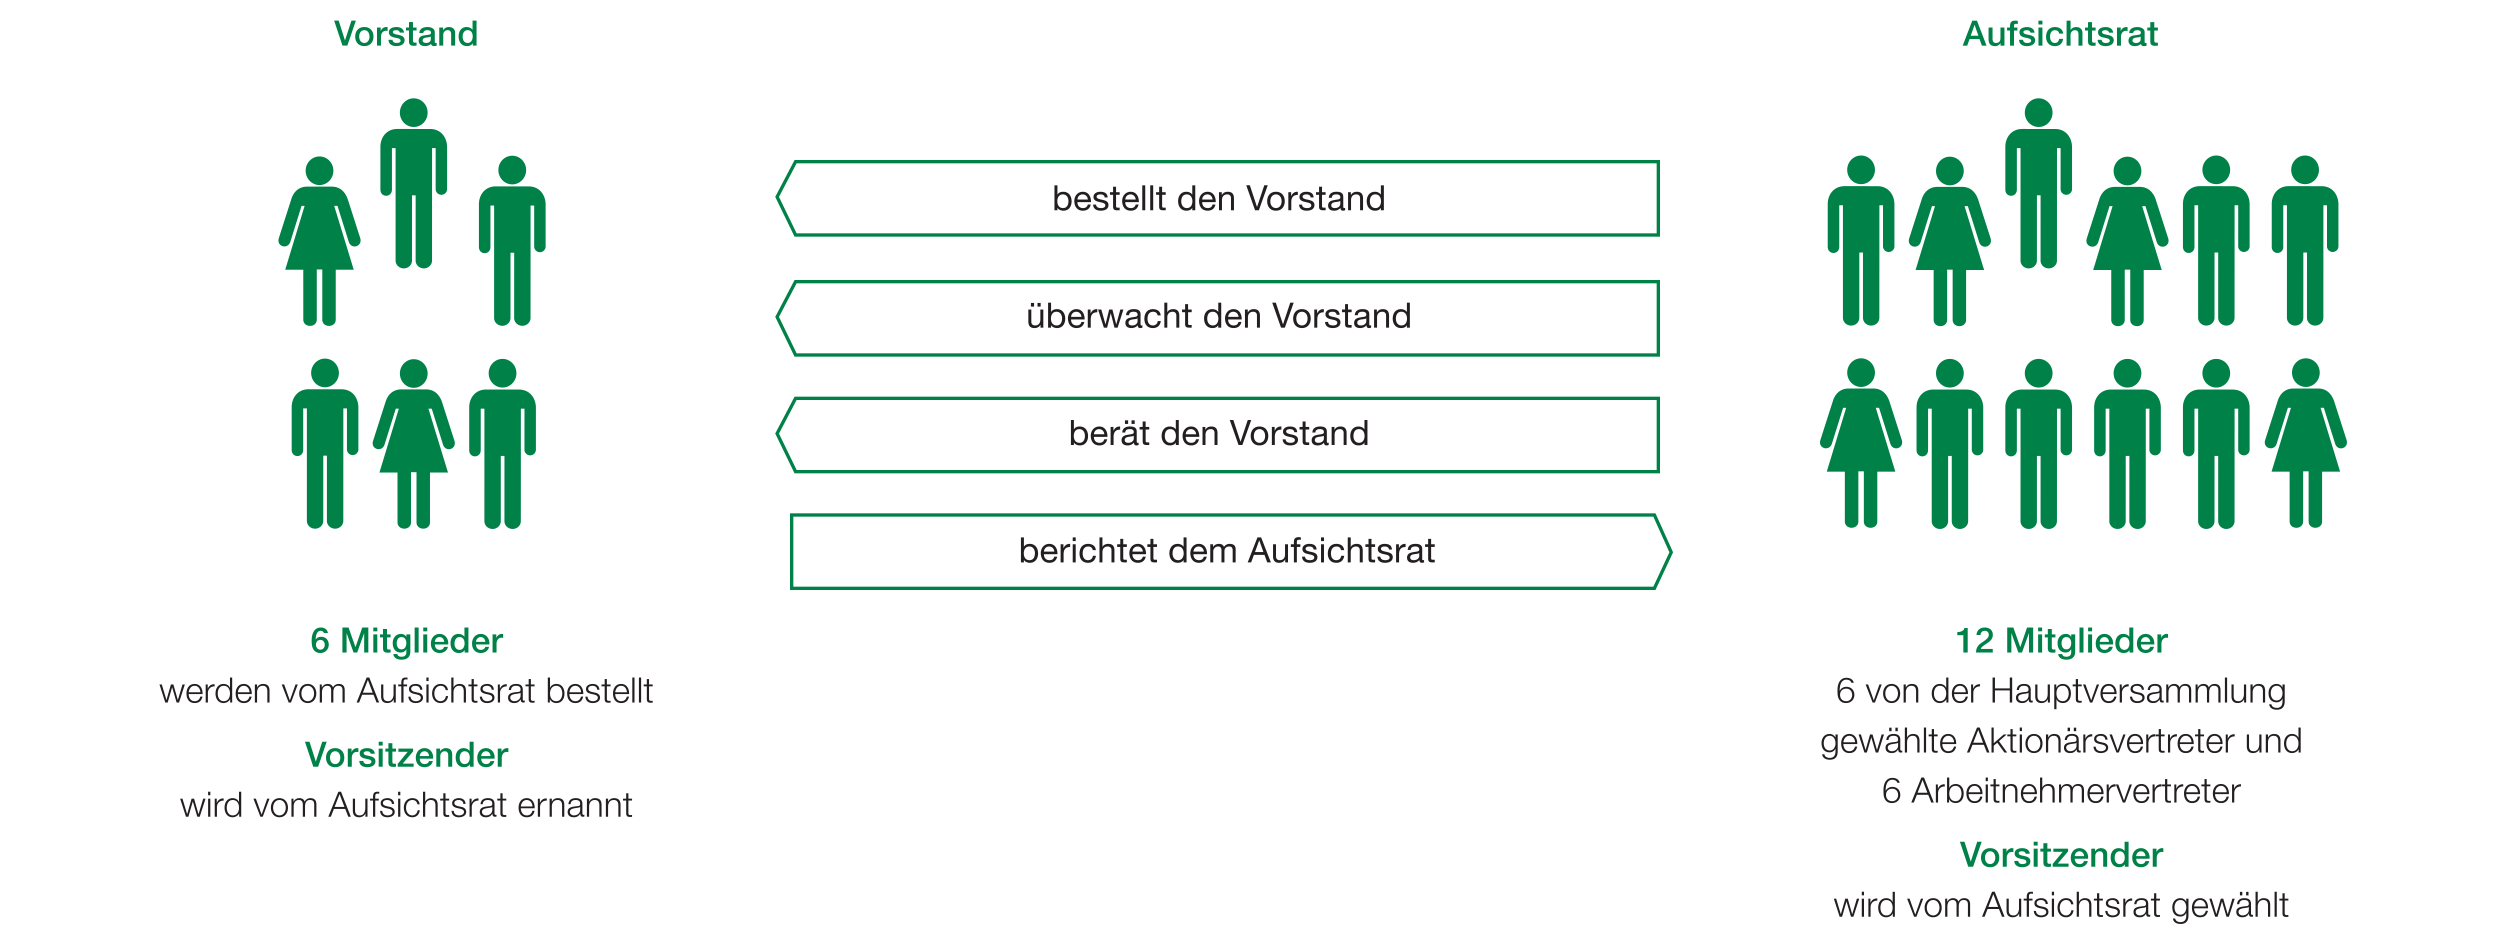 <svg xmlns="http://www.w3.org/2000/svg" width="750" height="285" viewBox="0 0 750 285"><g fill="#231F20"><path d="M312.997 98.294h-.84v-.86h-.02c-.379.671-.977.986-1.764.986-1.428 0-1.87-.819-1.87-1.984v-3.57h.893v3.675c0 .672.42 1.092 1.103 1.092 1.08 0 1.606-.725 1.606-1.701v-3.066h.892v5.428zm-3.716-7.412h.945v1.092h-.945v-1.092zm1.973 0h.945v1.092h-.945v-1.092zM314.426 90.798h.892v2.804h.021c.294-.6.976-.862 1.732-.862 1.67 0 2.499 1.323 2.499 2.856 0 1.543-.819 2.824-2.478 2.824-.546 0-1.364-.21-1.753-.85h-.02v.724h-.893v-7.496zm2.52 2.73c-1.208 0-1.66 1.04-1.66 2.047 0 1.06.484 2.058 1.712 2.058 1.218 0 1.627-1.04 1.627-2.1 0-1.018-.525-2.005-1.68-2.005zM325.303 96.572c-.242 1.207-1.092 1.848-2.32 1.848-1.733 0-2.551-1.207-2.604-2.856 0-1.637 1.071-2.824 2.551-2.824 1.921 0 2.51 1.796 2.457 3.108h-4.063c-.032.945.504 1.785 1.69 1.785.746 0 1.25-.347 1.407-1.06h.882zm-.861-1.511c-.053-.851-.672-1.533-1.564-1.533-.924 0-1.502.693-1.554 1.533h3.118zM326.333 92.866h.84v1.145h.02c.43-.882 1.03-1.302 1.995-1.27v.945c-1.438 0-1.963.808-1.963 2.193v2.415h-.892v-5.428zM335.288 98.294h-.945l-1.102-4.315h-.021l-1.092 4.315h-.966l-1.743-5.428h.987l1.229 4.441h.02l1.092-4.44h.977l1.133 4.44h.021l1.218-4.44h.924l-1.732 5.427zM342.722 98.273c-.158.094-.378.147-.64.147-.462 0-.756-.252-.756-.84-.494.588-1.155.84-1.911.84-.987 0-1.795-.43-1.795-1.523 0-1.228.913-1.5 1.837-1.668.976-.2 1.827-.116 1.827-.798 0-.787-.651-.903-1.208-.903-.755 0-1.312.23-1.354 1.029h-.892c.052-1.344 1.081-1.817 2.299-1.817.976 0 2.037.22 2.037 1.491v2.792c0 .42 0 .61.283.61a.902.902 0 00.273-.053v.693zm-1.449-2.782c-.693.514-2.708.01-2.708 1.344 0 .588.504.798 1.05.798 1.175 0 1.658-.725 1.658-1.229v-.913zM347.29 94.61c-.137-.683-.599-1.082-1.344-1.082-1.291 0-1.69 1.029-1.69 2.12 0 1.008.451 1.985 1.585 1.985.871 0 1.375-.494 1.49-1.323h.914c-.2 1.333-1.018 2.11-2.394 2.11-1.658 0-2.54-1.145-2.54-2.772s.84-2.908 2.561-2.908c1.24 0 2.205.578 2.341 1.87h-.923zM349.296 90.798h.892v2.866h.021c.283-.661 1.07-.924 1.711-.924 1.428 0 1.869.82 1.869 1.985v3.569h-.893V94.62c0-.672-.42-1.092-1.102-1.092-1.081 0-1.606.724-1.606 1.7v3.066h-.892v-7.496zM356.425 92.866h1.081v.788h-1.081v3.37c0 .42.115.483.672.483h.41v.787h-.683c-.924 0-1.292-.189-1.292-1.187v-3.453h-.923v-.788h.923V91.24h.893v1.627zM366.367 98.294h-.892v-.735h-.02c-.295.598-.977.86-1.733.86-1.67 0-2.499-1.322-2.499-2.855s.82-2.824 2.478-2.824c.546 0 1.365.21 1.753.85h.021v-2.792h.892v7.496zm-2.52-.661c1.208 0 1.66-1.04 1.66-2.048 0-1.06-.483-2.057-1.712-2.057-1.217 0-1.627 1.04-1.627 2.1 0 1.018.525 2.005 1.68 2.005zM372.426 96.572c-.242 1.207-1.092 1.848-2.32 1.848-1.732 0-2.551-1.207-2.604-2.856 0-1.637 1.071-2.824 2.551-2.824 1.921 0 2.51 1.796 2.457 3.108h-4.063c-.031.945.504 1.785 1.69 1.785.746 0 1.25-.347 1.407-1.06h.882zm-.861-1.511c-.053-.851-.672-1.533-1.564-1.533-.924 0-1.501.693-1.554 1.533h3.118zM373.487 92.866h.84v.862h.02c.379-.672.977-.988 1.765-.988 1.427 0 1.868.82 1.868 1.985v3.569h-.892V94.62c0-.672-.42-1.092-1.102-1.092-1.082 0-1.607.724-1.607 1.7v3.066h-.892v-5.428zM385.446 98.294h-1.134l-2.645-7.496h1.081l2.142 6.499h.02l2.163-6.499h1.04l-2.667 7.496zM390.58 92.74c1.722 0 2.636 1.25 2.636 2.845 0 1.586-.914 2.835-2.635 2.835s-2.635-1.25-2.635-2.835c0-1.595.913-2.845 2.635-2.845zm0 4.893c.935 0 1.69-.736 1.69-2.048s-.755-2.057-1.69-2.057-1.69.745-1.69 2.057.756 2.048 1.69 2.048zM394.287 92.866h.84v1.145h.021c.43-.882 1.029-1.302 1.995-1.27v.945c-1.438 0-1.963.808-1.963 2.193v2.415h-.893v-5.428zM398.414 96.583c.031.798.734 1.05 1.459 1.05.556 0 1.312-.126 1.312-.809 0-1.396-3.548-.451-3.548-2.54 0-1.092 1.07-1.544 2.026-1.544 1.218 0 2.141.378 2.225 1.701h-.892c-.052-.693-.682-.913-1.26-.913-.535 0-1.154.147-1.154.693 0 .63.944.756 1.774.945.892.2 1.774.503 1.774 1.543 0 1.302-1.207 1.71-2.31 1.71-1.217 0-2.246-.492-2.299-1.836h.893zM404.409 92.866h1.081v.788h-1.081v3.37c0 .42.115.483.672.483h.41v.787h-.683c-.924 0-1.291-.189-1.291-1.187v-3.453h-.924v-.788h.924V91.24h.892v1.627zM411.338 98.273c-.157.094-.378.147-.64.147-.462 0-.756-.252-.756-.84-.494.588-1.155.84-1.91.84-.988 0-1.796-.43-1.796-1.523 0-1.228.913-1.5 1.837-1.668.977-.2 1.827-.116 1.827-.798 0-.787-.651-.903-1.207-.903-.756 0-1.313.23-1.355 1.029h-.892c.053-1.344 1.081-1.817 2.3-1.817.975 0 2.036.22 2.036 1.491v2.792c0 .42 0 .61.283.61a.902.902 0 00.273-.053v.693zm-1.449-2.782c-.692.514-2.708.01-2.708 1.344 0 .588.504.798 1.05.798 1.175 0 1.658-.725 1.658-1.229v-.913zM412.22 92.866h.84v.862h.022c.378-.672.976-.988 1.763-.988 1.428 0 1.87.82 1.87 1.985v3.569h-.893V94.62c0-.672-.42-1.092-1.103-1.092-1.08 0-1.606.724-1.606 1.7v3.066h-.892v-5.428zM422.961 98.294h-.892v-.735h-.02c-.295.598-.977.86-1.733.86-1.67 0-2.499-1.322-2.499-2.855s.82-2.824 2.478-2.824c.546 0 1.365.21 1.753.85h.021v-2.792h.892v7.496zm-2.52-.661c1.208 0 1.66-1.04 1.66-2.048 0-1.06-.483-2.057-1.712-2.057-1.217 0-1.627 1.04-1.627 2.1 0 1.018.525 2.005 1.68 2.005z"/></g><path fill="none" stroke="#008148" d="M238.674 84.5l-5.543 10.57 5.543 11.43H497.5v-22z"/><g fill="#231F20"><path d="M316.337 55.59h.892v2.803h.021c.294-.6.977-.862 1.733-.862 1.669 0 2.498 1.323 2.498 2.856 0 1.543-.819 2.824-2.477 2.824-.546 0-1.365-.21-1.754-.85h-.02v.724h-.893v-7.496zm2.52 2.729c-1.208 0-1.659 1.04-1.659 2.047 0 1.06.483 2.058 1.711 2.058 1.218 0 1.627-1.04 1.627-2.1 0-1.018-.525-2.005-1.68-2.005zM327.214 61.363c-.241 1.207-1.092 1.848-2.32 1.848-1.732 0-2.551-1.207-2.603-2.856 0-1.637 1.07-2.824 2.55-2.824 1.922 0 2.51 1.796 2.457 3.108h-4.063c-.031.945.504 1.785 1.69 1.785.746 0 1.25-.347 1.407-1.06h.882zm-.86-1.511c-.053-.851-.673-1.533-1.565-1.533-.924 0-1.501.693-1.554 1.533h3.118zM328.821 61.374c.032.798.735 1.05 1.46 1.05.556 0 1.312-.126 1.312-.809 0-1.396-3.549-.45-3.549-2.54 0-1.092 1.071-1.544 2.027-1.544 1.217 0 2.141.378 2.225 1.701h-.892c-.053-.693-.683-.913-1.26-.913-.535 0-1.155.147-1.155.693 0 .63.945.756 1.774.945.893.2 1.775.503 1.775 1.543 0 1.302-1.208 1.71-2.31 1.71-1.218 0-2.247-.492-2.299-1.836h.892zM334.817 57.657h1.08v.788h-1.08v3.37c0 .42.115.483.672.483h.409v.787h-.682c-.924 0-1.292-.189-1.292-1.187v-3.453H333v-.788h.924V56.03h.893v1.627zM341.567 61.363c-.241 1.207-1.091 1.848-2.32 1.848-1.732 0-2.55-1.207-2.603-2.856 0-1.637 1.07-2.824 2.55-2.824 1.922 0 2.51 1.796 2.457 3.108h-4.062c-.032.945.504 1.785 1.69 1.785.745 0 1.25-.347 1.407-1.06h.881zm-.86-1.511c-.053-.851-.672-1.533-1.565-1.533-.923 0-1.5.693-1.553 1.533h3.118zM342.681 55.59h.892v7.495h-.892v-7.496zM345.064 55.59h.893v7.495h-.893v-7.496zM348.634 57.657h1.081v.788h-1.081v3.37c0 .42.116.483.672.483h.41v.787h-.683c-.924 0-1.291-.189-1.291-1.187v-3.453h-.924v-.788h.924V56.03h.892v1.627zM358.577 63.085h-.893v-.735h-.02c-.295.598-.977.86-1.733.86-1.669 0-2.498-1.322-2.498-2.855s.818-2.824 2.477-2.824c.546 0 1.365.21 1.753.85h.021V55.59h.893v7.496zm-2.52-.661c1.207 0 1.659-1.04 1.659-2.048 0-1.06-.483-2.057-1.711-2.057-1.218 0-1.628 1.04-1.628 2.1 0 1.018.525 2.005 1.68 2.005zM364.635 61.363c-.241 1.207-1.092 1.848-2.32 1.848-1.732 0-2.551-1.207-2.604-2.856 0-1.637 1.071-2.824 2.551-2.824 1.922 0 2.51 1.796 2.457 3.108h-4.063c-.031.945.504 1.785 1.69 1.785.746 0 1.25-.347 1.407-1.06h.882zm-.86-1.511c-.053-.851-.673-1.533-1.565-1.533-.924 0-1.501.693-1.554 1.533h3.118zM365.696 57.657h.84v.862h.021c.378-.672.976-.988 1.764-.988 1.428 0 1.868.82 1.868 1.985v3.569h-.892v-3.674c0-.672-.42-1.092-1.102-1.092-1.081 0-1.606.724-1.606 1.7v3.066h-.893v-5.428zM377.655 63.085h-1.134l-2.645-7.496h1.081l2.142 6.499h.02l2.163-6.499h1.04l-2.667 7.496zM382.79 57.531c1.721 0 2.635 1.25 2.635 2.845 0 1.586-.914 2.835-2.635 2.835s-2.635-1.25-2.635-2.835c0-1.595.913-2.845 2.635-2.845zm0 4.893c.934 0 1.69-.736 1.69-2.048s-.756-2.057-1.69-2.057-1.69.745-1.69 2.057.755 2.048 1.69 2.048zM386.497 57.657h.84v1.145h.02c.43-.882 1.03-1.302 1.995-1.27v.945c-1.438 0-1.963.808-1.963 2.193v2.415h-.892v-5.428zM390.612 61.374c.032.798.735 1.05 1.46 1.05.556 0 1.312-.126 1.312-.809 0-1.396-3.549-.45-3.549-2.54 0-1.092 1.071-1.544 2.027-1.544 1.217 0 2.141.378 2.225 1.701h-.892c-.053-.693-.683-.913-1.26-.913-.535 0-1.155.147-1.155.693 0 .63.945.756 1.774.945.893.2 1.775.503 1.775 1.543 0 1.302-1.208 1.71-2.31 1.71-1.218 0-2.247-.492-2.299-1.836h.892zM396.608 57.657h1.081v.788h-1.081v3.37c0 .42.115.483.672.483h.409v.787h-.682c-.924 0-1.292-.189-1.292-1.187v-3.453h-.923v-.788h.923V56.03h.893v1.627zM403.537 63.064c-.158.094-.378.147-.64.147-.462 0-.756-.252-.756-.84-.494.588-1.155.84-1.911.84-.987 0-1.795-.43-1.795-1.523 0-1.228.913-1.5 1.837-1.668.976-.2 1.827-.116 1.827-.798 0-.787-.651-.903-1.208-.903-.756 0-1.312.23-1.354 1.029h-.892c.052-1.344 1.081-1.817 2.299-1.817.976 0 2.036.221 2.036 1.491v2.792c0 .42 0 .61.284.61a.902.902 0 00.273-.053v.693zm-1.449-2.782c-.693.514-2.708.01-2.708 1.344 0 .588.504.798 1.05.798 1.175 0 1.658-.725 1.658-1.229v-.913zM404.42 57.657h.84v.862h.02c.378-.672.977-.988 1.764-.988 1.428 0 1.869.82 1.869 1.985v3.569h-.892v-3.674c0-.672-.42-1.092-1.103-1.092-1.081 0-1.606.724-1.606 1.7v3.066h-.892v-5.428zM415.16 63.085h-.892v-.735h-.021c-.294.598-.976.86-1.732.86-1.67 0-2.499-1.322-2.499-2.855s.819-2.824 2.478-2.824c.546 0 1.364.21 1.753.85h.02V55.59h.893v7.496zm-2.52-.661c1.208 0 1.66-1.04 1.66-2.048 0-1.06-.484-2.057-1.712-2.057-1.218 0-1.627 1.04-1.627 2.1 0 1.018.525 2.005 1.68 2.005z"/></g><path fill="none" stroke="#008148" d="M238.674 48.5l-5.543 10.567 5.543 11.433H497.5v-22z"/><g fill="#231F20"><path d="M321.277 126.007h.892v2.804h.02c.295-.6.977-.862 1.733-.862 1.67 0 2.499 1.323 2.499 2.856 0 1.543-.82 2.824-2.478 2.824-.546 0-1.365-.21-1.753-.85h-.021v.724h-.892v-7.496zm2.52 2.73c-1.208 0-1.66 1.04-1.66 2.047 0 1.06.483 2.058 1.712 2.058 1.217 0 1.627-1.04 1.627-2.1 0-1.018-.525-2.005-1.68-2.005zM332.154 131.781c-.242 1.207-1.092 1.848-2.32 1.848-1.733 0-2.552-1.207-2.604-2.856 0-1.637 1.07-2.824 2.551-2.824 1.921 0 2.509 1.796 2.457 3.108h-4.063c-.032.945.504 1.785 1.69 1.785.745 0 1.25-.347 1.407-1.06h.882zm-.861-1.511c-.053-.851-.672-1.533-1.564-1.533-.924 0-1.502.693-1.554 1.533h3.118zM333.183 128.075h.84v1.145h.021c.43-.882 1.029-1.302 1.995-1.27v.945c-1.438 0-1.963.808-1.963 2.193v2.415h-.893v-5.428zM341.572 133.482c-.158.094-.378.147-.64.147-.463 0-.756-.252-.756-.84-.494.588-1.155.84-1.911.84-.987 0-1.795-.43-1.795-1.523 0-1.228.913-1.5 1.837-1.668.976-.2 1.827-.116 1.827-.798 0-.787-.651-.903-1.208-.903-.756 0-1.312.23-1.354 1.029h-.892c.052-1.344 1.081-1.817 2.299-1.817.976 0 2.036.22 2.036 1.491v2.792c0 .42 0 .61.284.61a.902.902 0 00.273-.053v.693zm-1.449-2.782c-.693.514-2.708.01-2.708 1.344 0 .588.503.798 1.05.798 1.175 0 1.658-.725 1.658-1.229v-.913zm-2.635-4.609h.945v1.092h-.945v-1.092zm1.974 0h.944v1.092h-.944v-1.092zM343.693 128.075h1.082v.788h-1.082v3.37c0 .42.116.483.672.483h.41v.787h-.683c-.924 0-1.291-.189-1.291-1.187v-3.453h-.924v-.788h.924v-1.627h.892v1.627zM353.636 133.503h-.892v-.735h-.021c-.294.598-.977.86-1.733.86-1.669 0-2.498-1.322-2.498-2.855s.819-2.824 2.477-2.824c.546 0 1.365.21 1.754.85h.02v-2.792h.893v7.496zm-2.52-.661c1.208 0 1.66-1.04 1.66-2.048 0-1.06-.484-2.057-1.712-2.057-1.218 0-1.627 1.04-1.627 2.1 0 1.017.525 2.005 1.68 2.005zM359.694 131.781c-.241 1.207-1.091 1.848-2.32 1.848-1.732 0-2.55-1.207-2.603-2.856 0-1.637 1.07-2.824 2.55-2.824 1.922 0 2.51 1.796 2.457 3.108h-4.062c-.032.945.503 1.785 1.69 1.785.745 0 1.249-.347 1.407-1.06h.881zm-.86-1.511c-.053-.851-.672-1.533-1.565-1.533-.924 0-1.5.693-1.553 1.533h3.117zM360.756 128.075h.84v.862h.02c.378-.672.977-.988 1.764-.988 1.428 0 1.869.82 1.869 1.985v3.569h-.893v-3.674c0-.672-.42-1.092-1.102-1.092-1.081 0-1.606.724-1.606 1.7v3.066h-.892v-5.428zM372.704 133.503h-1.134l-2.645-7.496h1.08l2.142 6.499h.021l2.163-6.499h1.04l-2.667 7.496zM377.85 127.95c1.72 0 2.634 1.249 2.634 2.844 0 1.586-.913 2.835-2.635 2.835s-2.635-1.25-2.635-2.835c0-1.595.913-2.845 2.635-2.845zm0 4.892c.933 0 1.69-.736 1.69-2.048s-.757-2.057-1.69-2.057-1.691.745-1.691 2.057.756 2.048 1.69 2.048zM381.556 128.075h.84v1.145h.02c.431-.882 1.03-1.302 1.995-1.27v.945c-1.438 0-1.963.808-1.963 2.193v2.415h-.892v-5.428zM385.682 131.792c.032.798.735 1.05 1.46 1.05.556 0 1.312-.126 1.312-.809 0-1.396-3.549-.451-3.549-2.54 0-1.092 1.071-1.544 2.026-1.544 1.218 0 2.142.378 2.226 1.701h-.892c-.053-.693-.683-.913-1.26-.913-.536 0-1.155.147-1.155.693 0 .63.945.756 1.774.945.893.2 1.774.503 1.774 1.543 0 1.302-1.207 1.71-2.31 1.71-1.217 0-2.246-.492-2.298-1.836h.892zM391.677 128.075h1.082v.788h-1.082v3.37c0 .42.116.483.672.483h.41v.787h-.683c-.923 0-1.29-.189-1.29-1.187v-3.453h-.925v-.788h.924v-1.627h.892v1.627zM398.607 133.482c-.158.094-.378.147-.64.147-.463 0-.757-.252-.757-.84-.493.588-1.154.84-1.91.84-.987 0-1.795-.43-1.795-1.523 0-1.228.913-1.5 1.837-1.668.976-.2 1.826-.116 1.826-.798 0-.787-.65-.903-1.207-.903-.756 0-1.312.23-1.354 1.029h-.892c.052-1.344 1.08-1.817 2.299-1.817.976 0 2.036.22 2.036 1.491v2.792c0 .42 0 .61.284.61a.902.902 0 00.273-.053v.693zm-1.449-2.782c-.693.514-2.709.01-2.709 1.344 0 .588.504.798 1.05.798 1.176 0 1.659-.725 1.659-1.229v-.913zM399.49 128.075h.84v.862h.02c.378-.672.977-.988 1.764-.988 1.428 0 1.869.82 1.869 1.985v3.569h-.893v-3.674c0-.672-.42-1.092-1.102-1.092-1.081 0-1.606.724-1.606 1.7v3.066h-.892v-5.428zM410.23 133.503h-.892v-.735h-.021c-.294.598-.977.86-1.733.86-1.669 0-2.498-1.322-2.498-2.855s.819-2.824 2.477-2.824c.546 0 1.365.21 1.754.85h.02v-2.792h.893v7.496zm-2.52-.661c1.208 0 1.66-1.04 1.66-2.048 0-1.06-.484-2.057-1.712-2.057-1.218 0-1.627 1.04-1.627 2.1 0 1.017.525 2.005 1.68 2.005z"/></g><path fill="none" stroke="#008148" d="M238.674 119.5l-5.543 10.569 5.543 11.431H497.5v-22z"/><g fill="#231F20"><path d="M306.28 161.22h.892v2.802h.02c.295-.598.977-.86 1.733-.86 1.67 0 2.499 1.322 2.499 2.855 0 1.543-.82 2.824-2.478 2.824-.546 0-1.365-.21-1.753-.85h-.021v.724h-.892v-7.496zm2.52 2.729c-1.208 0-1.66 1.04-1.66 2.047 0 1.06.483 2.058 1.712 2.058 1.217 0 1.627-1.04 1.627-2.1 0-1.018-.525-2.005-1.68-2.005zM317.156 166.993c-.241 1.207-1.091 1.848-2.32 1.848-1.732 0-2.55-1.207-2.603-2.856 0-1.637 1.07-2.824 2.55-2.824 1.922 0 2.51 1.796 2.457 3.108h-4.062c-.032.945.504 1.785 1.69 1.785.745 0 1.25-.347 1.407-1.06h.881zm-.86-1.512c-.053-.85-.672-1.532-1.565-1.532-.923 0-1.5.693-1.553 1.532h3.118zM318.186 163.287h.84v1.145h.021c.43-.882 1.029-1.302 1.995-1.27v.944c-1.438 0-1.963.809-1.963 2.194v2.415h-.893v-5.428zM322.711 162.311h-.892v-1.092h.892v1.092zm-.892.976h.892v5.428h-.892v-5.428zM327.835 165.03c-.137-.682-.599-1.081-1.344-1.081-1.291 0-1.69 1.029-1.69 2.12 0 1.008.451 1.985 1.585 1.985.871 0 1.375-.494 1.49-1.324h.914c-.2 1.334-1.018 2.11-2.394 2.11-1.658 0-2.54-1.144-2.54-2.77s.84-2.909 2.561-2.909c1.24 0 2.205.578 2.342 1.87h-.924zM329.84 161.22h.893v2.865h.021c.284-.661 1.071-.924 1.711-.924 1.428 0 1.869.82 1.869 1.985v3.569h-.892v-3.674c0-.672-.42-1.092-1.103-1.092-1.08 0-1.606.724-1.606 1.7v3.066h-.892v-7.496zM336.97 163.287h1.081v.788h-1.081v3.37c0 .42.115.483.672.483h.41v.787h-.683c-.924 0-1.291-.19-1.291-1.187v-3.453h-.924v-.788h.924v-1.627h.892v1.627zM343.72 166.993c-.24 1.207-1.091 1.848-2.32 1.848-1.732 0-2.55-1.207-2.603-2.856 0-1.637 1.07-2.824 2.551-2.824 1.921 0 2.51 1.796 2.457 3.108h-4.063c-.032.945.504 1.785 1.69 1.785.745 0 1.25-.347 1.407-1.06h.882zm-.86-1.512c-.053-.85-.672-1.532-1.564-1.532-.924 0-1.502.693-1.554 1.532h3.118zM346.02 163.287h1.082v.788h-1.081v3.37c0 .42.115.483.672.483h.41v.787h-.683c-.924 0-1.292-.19-1.292-1.187v-3.453h-.923v-.788h.923v-1.627h.893v1.627zM355.963 168.715h-.892v-.735h-.021c-.294.598-.976.86-1.732.86-1.67 0-2.499-1.322-2.499-2.855s.82-2.824 2.478-2.824c.546 0 1.365.21 1.753.85h.021v-2.792h.892v7.496zm-2.52-.661c1.208 0 1.66-1.04 1.66-2.048 0-1.06-.483-2.057-1.712-2.057-1.217 0-1.627 1.04-1.627 2.1 0 1.017.525 2.005 1.68 2.005zM362.022 166.993c-.242 1.207-1.092 1.848-2.32 1.848-1.733 0-2.551-1.207-2.604-2.856 0-1.637 1.07-2.824 2.551-2.824 1.921 0 2.51 1.796 2.457 3.108h-4.063c-.032.945.504 1.785 1.69 1.785.746 0 1.25-.347 1.407-1.06h.882zm-.861-1.512c-.053-.85-.672-1.532-1.564-1.532-.924 0-1.502.693-1.554 1.532h3.118zM363.083 163.287h.84v.798h.02c.41-.62.988-.924 1.754-.924.672 0 1.27.252 1.49.924a1.971 1.971 0 011.701-.924c1.082 0 1.806.452 1.806 1.575v3.979h-.892v-3.559c0-.672-.179-1.207-1.05-1.207s-1.417.546-1.417 1.385v3.38h-.893v-3.558c0-.703-.22-1.207-1.018-1.207-1.05 0-1.449.966-1.449 1.385v3.38h-.892v-5.427zM377.237 161.22h1.102l2.93 7.495h-1.103l-.82-2.257h-3.17l-.84 2.257h-1.028l2.929-7.496zm-.746 4.398h2.541l-1.25-3.496h-.02l-1.27 3.496zM386.403 168.715h-.84v-.861h-.021c-.378.672-.976.987-1.764.987-1.427 0-1.868-.819-1.868-1.985v-3.569h.892v3.675c0 .672.42 1.092 1.102 1.092 1.082 0 1.606-.725 1.606-1.701v-3.066h.893v5.428zM388.167 164.075h-.913v-.788h.913v-.808c0-.882.525-1.344 1.502-1.344.168 0 .41.032.577.084v.777a1.666 1.666 0 00-.504-.073c-.43 0-.682.136-.682.608v.756h1.05v.788h-1.05v4.64h-.893v-4.64zM391.506 167.004c.032.798.735 1.05 1.46 1.05.556 0 1.312-.126 1.312-.809 0-1.396-3.549-.451-3.549-2.54 0-1.092 1.071-1.544 2.027-1.544 1.217 0 2.141.378 2.225 1.701h-.892c-.053-.693-.683-.913-1.26-.913-.535 0-1.155.147-1.155.693 0 .63.945.755 1.774.944.893.2 1.775.504 1.775 1.544 0 1.302-1.208 1.71-2.31 1.71-1.218 0-2.246-.492-2.299-1.836h.892zM397.197 162.311h-.892v-1.092h.892v1.092zm-.892.976h.892v5.428h-.892v-5.428zM402.32 165.03c-.136-.682-.598-1.081-1.343-1.081-1.291 0-1.69 1.029-1.69 2.12 0 1.008.451 1.985 1.585 1.985.871 0 1.375-.494 1.49-1.324h.914c-.2 1.334-1.018 2.11-2.394 2.11-1.658 0-2.54-1.144-2.54-2.77s.84-2.909 2.561-2.909c1.24 0 2.205.578 2.341 1.87h-.923zM404.327 161.22h.892v2.865h.021c.283-.661 1.07-.924 1.711-.924 1.428 0 1.869.82 1.869 1.985v3.569h-.893v-3.674c0-.672-.42-1.092-1.102-1.092-1.081 0-1.606.724-1.606 1.7v3.066h-.892v-7.496zM411.445 163.287h1.082v.788h-1.082v3.37c0 .42.116.483.672.483h.41v.787h-.683c-.924 0-1.291-.19-1.291-1.187v-3.453h-.924v-.788h.924v-1.627h.892v1.627zM414.112 167.004c.032.798.735 1.05 1.46 1.05.556 0 1.312-.126 1.312-.809 0-1.396-3.549-.451-3.549-2.54 0-1.092 1.071-1.544 2.027-1.544 1.217 0 2.141.378 2.225 1.701h-.892c-.053-.693-.683-.913-1.26-.913-.535 0-1.155.147-1.155.693 0 .63.945.755 1.774.944.893.2 1.775.504 1.775 1.544 0 1.302-1.208 1.71-2.31 1.71-1.218 0-2.247-.492-2.299-1.836h.892zM418.827 163.287h.84v1.145h.02c.431-.882 1.03-1.302 1.995-1.27v.944c-1.438 0-1.963.809-1.963 2.194v2.415h-.892v-5.428zM427.215 168.694c-.157.094-.378.147-.64.147-.462 0-.756-.252-.756-.84-.493.588-1.155.84-1.91.84-.987 0-1.796-.43-1.796-1.523 0-1.228.914-1.5 1.837-1.669.977-.199 1.827-.115 1.827-.797 0-.788-.65-.903-1.207-.903-.756 0-1.312.23-1.354 1.029h-.893c.053-1.344 1.082-1.817 2.3-1.817.976 0 2.036.22 2.036 1.491v2.792c0 .42 0 .61.283.61a.902.902 0 00.273-.053v.693zm-1.448-2.782c-.693.514-2.709.01-2.709 1.344 0 .588.504.798 1.05.798 1.176 0 1.659-.725 1.659-1.229v-.913zM429.337 163.287h1.081v.788h-1.081v3.37c0 .42.115.483.672.483h.41v.787h-.683c-.924 0-1.291-.19-1.291-1.187v-3.453h-.924v-.788h.924v-1.627h.892v1.627z"/></g><path fill="none" stroke="#008148" d="M237.5 154.5v22h258.823l5.048-10.814-5.048-11.186z"/><g fill="#008148"><path d="M100.244 6.188h1.365l1.88 5.931h.02l1.921-5.931h1.334l-2.562 7.496h-1.46l-2.498-7.496zM106.565 10.965c0-1.649 1.008-2.856 2.74-2.856s2.74 1.207 2.74 2.856c0 1.669-1.007 2.866-2.74 2.866s-2.74-1.197-2.74-2.866zm4.284 0c0-.935-.473-1.911-1.544-1.911s-1.543.976-1.543 1.91c0 .945.473 1.922 1.543 1.922s1.544-.977 1.544-1.921zM113.096 8.256h1.123v1.05h.021c.137-.577.861-1.197 1.586-1.197.283 0 .336.02.451.032v1.154a2.828 2.828 0 00-.514-.052c-.809 0-1.47.65-1.47 1.858v2.583h-1.197V8.256zM117.747 11.94c.074.705.588.946 1.229.946.462 0 1.238-.095 1.207-.714-.032-.63-.903-.703-1.774-.903-.882-.189-1.743-.504-1.743-1.606 0-1.186 1.28-1.554 2.268-1.554 1.112 0 2.13.452 2.267 1.67h-1.25c-.115-.578-.566-.725-1.101-.725-.347 0-.987.084-.987.556 0 .588.882.683 1.763.871.872.2 1.754.515 1.754 1.586 0 1.291-1.302 1.764-2.425 1.764-1.376 0-2.373-.61-2.404-1.89h1.196zM121.79 8.256h.903V6.629h1.197v1.627h1.08v.892h-1.08v2.898c0 .493.042.745.577.745.168 0 .336 0 .504-.042v.924c-.263.032-.514.063-.777.063-1.26 0-1.47-.483-1.501-1.385V9.148h-.903v-.892zM130.43 12.477c0 .294.063.409.284.409h.126c.052 0 .105-.011.168-.021v.83a3.026 3.026 0 01-.756.136c-.493 0-.83-.168-.924-.662-.472.462-1.239.662-1.879.662-.976 0-1.858-.525-1.858-1.586 0-1.354 1.081-1.574 2.089-1.69.871-.168 1.627-.052 1.627-.766 0-.63-.65-.735-1.123-.735-.672 0-1.144.273-1.197.861h-1.197c.084-1.396 1.26-1.806 2.467-1.806 1.06 0 2.173.43 2.173 1.575v2.793zm-1.196-1.512c-.368.241-.935.23-1.47.325-.514.084-.976.273-.976.903 0 .546.682.693 1.102.693.525 0 1.344-.273 1.344-1.03v-.891zM131.775 8.256h1.134v.798l.02.021c.368-.598.977-.966 1.691-.966 1.186 0 1.921.62 1.921 1.848v3.727h-1.197V10.27c-.031-.85-.346-1.217-1.06-1.217-.798 0-1.312.63-1.312 1.427v3.203h-1.197V8.256zM142.967 13.684h-1.134v-.735h-.02c-.326.63-.998.882-1.68.882-1.712 0-2.541-1.27-2.541-2.898 0-1.974 1.165-2.824 2.352-2.824.671 0 1.438.252 1.805.85h.021V6.188h1.197v7.496zm-2.677-.798c1.06 0 1.522-.977 1.522-1.921 0-1.208-.577-1.911-1.501-1.911-1.123 0-1.522 1.008-1.522 1.973 0 .935.462 1.859 1.501 1.859z"/></g><g fill="#008148"><path d="M96.116 195.9c-.924 0-1.564-.356-2.005-.955-.44-.598-.609-1.459-.609-2.781 0-2.268.893-3.906 2.72-3.906 1.164 0 1.952.567 2.172 1.67h-1.217c-.105-.368-.43-.672-.987-.672-1.092 0-1.449 1.249-1.491 2.572l.021.02c.357-.514.934-.818 1.606-.818 1.428 0 2.3 1.018 2.3 2.383 0 1.364-1.04 2.488-2.51 2.488zm.021-3.925c-.871 0-1.344.65-1.344 1.448 0 .746.504 1.48 1.313 1.48.86 0 1.322-.714 1.322-1.48 0-.714-.43-1.448-1.29-1.448zM102.72 188.258h1.849l2.068 5.869h.02l2.016-5.869h1.827v7.496h-1.25v-5.784h-.02l-2.079 5.784h-1.081l-2.079-5.784h-.02v5.784h-1.25v-7.496zM111.992 188.258h1.197v1.134h-1.197v-1.134zm0 2.068h1.197v5.428h-1.197v-5.428zM113.998 190.326h.903V188.7h1.197v1.627h1.081v.893h-1.081v2.897c0 .493.042.745.577.745.168 0 .336 0 .504-.042v.924c-.262.032-.514.064-.777.064-1.26 0-1.47-.484-1.501-1.386v-3.202h-.903v-.893zM123.1 195.47c0 1.638-.944 2.436-2.666 2.436-1.092 0-2.31-.42-2.425-1.69h1.197c.147.682.692.798 1.301.798.966 0 1.397-.493 1.397-1.386v-.83h-.021a1.859 1.859 0 01-1.628.956c-1.721 0-2.435-1.302-2.435-2.856 0-1.459.913-2.718 2.456-2.718.683 0 1.302.272 1.607.892h.02v-.746h1.197v5.145zm-1.196-2.55c0-.935-.42-1.796-1.46-1.796-1.06 0-1.427.987-1.427 1.89 0 .882.43 1.795 1.427 1.795 1.06 0 1.46-.955 1.46-1.89zM124.393 188.258h1.196v7.496h-1.196v-7.496zM126.976 188.258h1.196v1.134h-1.196v-1.134zm0 2.068h1.196v5.428h-1.196v-5.428zM130.461 193.35c0 .85.462 1.606 1.46 1.606.703 0 1.112-.305 1.322-.903h1.134c-.252 1.186-1.28 1.848-2.456 1.848-1.712 0-2.656-1.176-2.656-2.856 0-1.543 1.007-2.865 2.624-2.865 1.711 0 2.761 1.543 2.562 3.17h-3.99zm2.793-.787c-.053-.756-.546-1.439-1.365-1.439-.83 0-1.396.63-1.428 1.439h2.793zM140.53 195.754h-1.134v-.735h-.02c-.326.63-.998.882-1.68.882-1.712 0-2.541-1.27-2.541-2.898 0-1.973 1.165-2.823 2.352-2.823.671 0 1.438.252 1.805.85h.021v-2.772h1.197v7.496zm-2.677-.798c1.06 0 1.522-.977 1.522-1.92 0-1.208-.577-1.912-1.501-1.912-1.123 0-1.522 1.008-1.522 1.974 0 .934.462 1.858 1.501 1.858zM142.81 193.35c0 .85.461 1.606 1.459 1.606.703 0 1.112-.305 1.322-.903h1.134c-.252 1.186-1.28 1.848-2.456 1.848-1.712 0-2.656-1.176-2.656-2.856 0-1.543 1.007-2.865 2.624-2.865 1.711 0 2.761 1.543 2.562 3.17h-3.99zm2.792-.787c-.053-.756-.546-1.439-1.365-1.439-.83 0-1.396.63-1.428 1.439h2.793zM147.765 190.326h1.124v1.05h.02c.137-.577.862-1.196 1.586-1.196.283 0 .336.02.451.03v1.156a2.828 2.828 0 00-.514-.053c-.808 0-1.47.65-1.47 1.858v2.583h-1.197v-5.428z"/></g><g fill="#231F20"><path d="M47.838 205.34h.703l1.386 4.641h.021l1.323-4.64h.745l1.323 4.64h.02l1.387-4.64h.703l-1.743 5.417h-.724l-1.333-4.556h-.021l-1.323 4.556h-.724l-1.743-5.417zM56.605 208.228c0 .965.525 2.13 1.785 2.13.966 0 1.49-.555 1.7-1.385h.662c-.283 1.228-.987 1.942-2.362 1.942-1.722 0-2.446-1.322-2.446-2.866 0-1.427.724-2.865 2.446-2.865 1.732 0 2.435 1.522 2.383 3.044h-4.168zm3.507-.557c-.032-.997-.662-1.931-1.722-1.931-1.092 0-1.67.945-1.785 1.931h3.507zM61.708 205.34h.61v1.271h.02c.336-.882 1.07-1.385 2.047-1.343v.66c-1.197-.052-2.015.81-2.015 1.943v2.887h-.662v-5.417zM69.656 210.758h-.61v-1.029h-.02c-.284.714-1.144 1.186-1.932 1.186-1.648 0-2.435-1.322-2.435-2.866s.787-2.865 2.435-2.865c.798 0 1.606.409 1.88 1.186h.02v-3.108h.662v7.496zm-2.562-.4c1.396 0 1.9-1.185 1.9-2.309s-.504-2.31-1.9-2.31c-1.26 0-1.774 1.187-1.774 2.31s.514 2.31 1.774 2.31zM71.357 208.228c0 .965.525 2.13 1.785 2.13.966 0 1.49-.555 1.7-1.385h.662c-.283 1.228-.987 1.942-2.362 1.942-1.722 0-2.446-1.322-2.446-2.866 0-1.427.724-2.865 2.446-2.865 1.732 0 2.436 1.522 2.383 3.044h-4.168zm3.507-.557c-.032-.997-.662-1.931-1.722-1.931-1.092 0-1.67.945-1.785 1.931h3.507zM76.46 205.34h.662v.935h.02c.253-.651.967-1.091 1.733-1.091 1.522 0 1.984.797 1.984 2.088v3.486h-.661v-3.38c0-.924-.305-1.638-1.375-1.638-1.06 0-1.67.798-1.701 1.858v3.16h-.662v-5.417zM84.514 205.34h.735l1.7 4.757h.021l1.68-4.756h.683l-2.027 5.417h-.703l-2.09-5.417zM94.887 208.05c0 1.553-.913 2.865-2.562 2.865s-2.561-1.312-2.561-2.866.913-2.865 2.561-2.865 2.562 1.312 2.562 2.865zm-4.462 0c0 1.143.64 2.309 1.9 2.309s1.9-1.166 1.9-2.31-.64-2.31-1.9-2.31-1.9 1.166-1.9 2.31zM95.927 205.34h.61v.914h.03c.347-.661.903-1.07 1.775-1.07.714 0 1.354.346 1.554 1.06.325-.714 1.007-1.06 1.721-1.06 1.197 0 1.795.63 1.795 1.9v3.674h-.661v-3.643c0-.892-.325-1.375-1.28-1.375-1.145 0-1.47.945-1.47 1.952v3.066h-.662v-3.675c0-.734-.283-1.343-1.134-1.343-1.133 0-1.616.86-1.616 1.994v3.024h-.662v-5.417zM109.997 203.262h.797l2.94 7.496h-.766l-.914-2.33h-3.412l-.902 2.33h-.767l3.024-7.496zm-1.134 4.556h2.95l-1.449-3.842-1.501 3.842zM118.732 210.758h-.609v-.977h-.02c-.347.725-1.061 1.134-1.87 1.134-1.375 0-1.9-.787-1.9-2.058v-3.516h.662v3.527c.031.977.399 1.49 1.449 1.49 1.133 0 1.627-1.07 1.627-2.172v-2.845h.661v5.417zM122.124 205.897h-1.07v4.86h-.662v-4.86h-.924v-.556h.924v-.493c0-.935.241-1.586 1.312-1.586.2 0 .347.01.556.042v.567a2.734 2.734 0 00-.482-.053c-.725 0-.725.473-.725 1.05v.473h1.071v.556zM126.05 206.926c-.03-.819-.66-1.186-1.416-1.186-.588 0-1.281.23-1.281.934 0 .577.661.798 1.123.913l.882.2c.756.115 1.543.556 1.543 1.501 0 1.176-1.165 1.627-2.173 1.627-1.27 0-2.11-.577-2.226-1.91h.662c.052.892.714 1.354 1.596 1.354.63 0 1.48-.273 1.48-1.029 0-.63-.588-.84-1.187-.987l-.85-.189c-.86-.22-1.512-.535-1.512-1.448 0-1.102 1.082-1.522 2.037-1.522 1.092 0 1.932.566 1.984 1.742h-.661zM127.92 203.262h.662v1.06h-.662v-1.06zm0 2.079h.662v5.417h-.662v-5.417zM133.726 207.042c-.179-.809-.662-1.302-1.533-1.302-1.26 0-1.9 1.165-1.9 2.31s.64 2.309 1.9 2.309c.808 0 1.49-.651 1.575-1.544h.661c-.178 1.313-1.018 2.1-2.236 2.1-1.648 0-2.561-1.312-2.561-2.866s.913-2.865 2.561-2.865c1.165 0 2.037.608 2.194 1.858h-.661zM135.385 203.262h.662v3.013h.02c.253-.651.967-1.091 1.733-1.091 1.522 0 1.984.797 1.984 2.088v3.486h-.661v-3.38c0-.924-.305-1.638-1.375-1.638-1.06 0-1.67.798-1.701 1.858v3.16h-.662v-7.496zM142.137 205.34h1.102v.557h-1.102v3.654c0 .43.063.682.535.714.19 0 .378-.011.567-.032v.567c-.2 0-.388.02-.588.02-.881 0-1.186-.293-1.175-1.217v-3.706h-.945v-.556h.945v-1.627h.661v1.627zM147.491 206.926c-.031-.819-.66-1.186-1.417-1.186-.588 0-1.28.23-1.28.934 0 .577.66.798 1.123.913l.882.2c.755.115 1.543.556 1.543 1.501 0 1.176-1.165 1.627-2.173 1.627-1.27 0-2.11-.577-2.226-1.91h.661c.053.892.714 1.354 1.596 1.354.63 0 1.48-.273 1.48-1.029 0-.63-.587-.84-1.186-.987l-.85-.189c-.861-.22-1.512-.535-1.512-1.448 0-1.102 1.081-1.522 2.037-1.522 1.091 0 1.931.566 1.984 1.742h-.662zM149.35 205.34h.61v1.271h.02c.336-.882 1.071-1.385 2.047-1.343v.66c-1.196-.052-2.015.81-2.015 1.943v2.887h-.662v-5.417zM152.647 207c.074-1.27.945-1.816 2.194-1.816.956 0 1.995.283 1.995 1.742v2.877c0 .262.126.398.388.398.074 0 .137-.01.21-.042v.557a1.886 1.886 0 01-.43.042c-.672 0-.777-.389-.777-.945h-.02c-.473.704-.925 1.102-1.975 1.102-1.007 0-1.816-.493-1.816-1.585 0-1.512 1.48-1.575 2.908-1.743.546-.052.85-.147.85-.734 0-.893-.63-1.113-1.417-1.113-.829 0-1.417.378-1.448 1.26h-.662zm3.528.797h-.021c-.084.158-.378.21-.557.242-1.123.2-2.52.2-2.52 1.25 0 .66.578 1.07 1.208 1.07 1.018 0 1.89-.64 1.89-1.7v-.862zM159.262 205.34h1.102v.557h-1.102v3.654c0 .43.063.682.535.714.19 0 .378-.011.567-.032v.567c-.2 0-.388.02-.588.02-.881 0-1.186-.293-1.175-1.217v-3.706h-.945v-.556h.945v-1.627h.661v1.627zM164.344 203.262h.661v3.108h.021c.273-.777 1.082-1.186 1.88-1.186 1.648 0 2.435 1.322 2.435 2.865s-.787 2.866-2.435 2.866c-.882 0-1.628-.44-1.932-1.186h-.021v1.029h-.609v-7.496zm2.562 2.478c-1.397 0-1.9 1.186-1.9 2.31s.503 2.309 1.9 2.309c1.26 0 1.774-1.186 1.774-2.31s-.515-2.31-1.774-2.31zM170.812 208.228c0 .965.525 2.13 1.784 2.13.966 0 1.491-.555 1.701-1.385h.661c-.283 1.228-.986 1.942-2.362 1.942-1.721 0-2.446-1.322-2.446-2.866 0-1.427.725-2.865 2.446-2.865 1.733 0 2.436 1.522 2.383 3.044h-4.167zm3.506-.557c-.031-.997-.661-1.931-1.722-1.931-1.091 0-1.669.945-1.784 1.931h3.506zM179.159 206.926c-.032-.819-.662-1.186-1.418-1.186-.587 0-1.28.23-1.28.934 0 .577.661.798 1.123.913l.882.2c.756.115 1.543.556 1.543 1.501 0 1.176-1.165 1.627-2.173 1.627-1.27 0-2.11-.577-2.226-1.91h.662c.052.892.714 1.354 1.595 1.354.63 0 1.48-.273 1.48-1.029 0-.63-.587-.84-1.186-.987l-.85-.189c-.86-.22-1.512-.535-1.512-1.448 0-1.102 1.082-1.522 2.037-1.522 1.092 0 1.932.566 1.984 1.742h-.661zM182.067 205.34h1.103v.557h-1.103v3.654c0 .43.063.682.536.714.189 0 .378-.011.567-.032v.567c-.2 0-.389.02-.588.02-.882 0-1.186-.293-1.176-1.217v-3.706h-.945v-.556h.945v-1.627h.661v1.627zM184.566 208.228c0 .965.525 2.13 1.785 2.13.966 0 1.49-.555 1.7-1.385h.662c-.283 1.228-.987 1.942-2.362 1.942-1.722 0-2.446-1.322-2.446-2.866 0-1.427.724-2.865 2.446-2.865 1.732 0 2.436 1.522 2.383 3.044h-4.168zm3.507-.557c-.032-.997-.662-1.931-1.722-1.931-1.092 0-1.67.945-1.785 1.931h3.507zM189.69 203.262h.662v7.496h-.662v-7.496zM191.675 203.262h.661v7.496h-.661v-7.496zM194.709 205.34h1.102v.557h-1.102v3.654c0 .43.063.682.535.714.19 0 .378-.011.567-.032v.567c-.2 0-.388.02-.588.02-.881 0-1.186-.293-1.175-1.217v-3.706h-.945v-.556h.945v-1.627h.661v1.627z"/></g><g fill="#008148"><path d="M91.487 222.52h1.364l1.88 5.931h.02l1.922-5.931h1.333l-2.562 7.496h-1.459l-2.498-7.496zM97.808 227.297c0-1.649 1.007-2.856 2.74-2.856s2.74 1.207 2.74 2.856c0 1.669-1.008 2.866-2.74 2.866s-2.74-1.197-2.74-2.866zm4.283 0c0-.935-.473-1.911-1.543-1.911s-1.544.976-1.544 1.91c0 .945.473 1.922 1.544 1.922s1.543-.977 1.543-1.921zM104.338 224.588h1.124v1.05h.02c.137-.577.862-1.197 1.586-1.197.283 0 .336.02.451.032v1.154a2.828 2.828 0 00-.514-.052c-.808 0-1.47.65-1.47 1.858v2.583h-1.197v-5.428zM108.99 228.273c.073.704.587.945 1.228.945.462 0 1.239-.095 1.207-.714-.031-.63-.903-.703-1.774-.903-.882-.189-1.743-.504-1.743-1.606 0-1.186 1.281-1.554 2.268-1.554 1.113 0 2.13.452 2.267 1.67h-1.249c-.115-.578-.567-.725-1.102-.725-.347 0-.987.084-.987.556 0 .588.882.683 1.764.871.871.2 1.753.515 1.753 1.586 0 1.291-1.302 1.764-2.425 1.764-1.375 0-2.373-.61-2.404-1.89h1.197zM113.61 222.52h1.196v1.134h-1.196v-1.134zm0 2.068h1.196v5.428h-1.196v-5.428zM115.615 224.588h.903v-1.627h1.197v1.627h1.081v.892h-1.081v2.898c0 .493.042.745.577.745.168 0 .336 0 .504-.042v.924c-.262.032-.514.063-.777.063-1.26 0-1.47-.483-1.5-1.385v-3.203h-.904v-.892zM119.521 224.588h4.41v.84l-3.108 3.643h3.265v.945h-4.777v-.84l3.002-3.643h-2.792v-.945zM125.936 227.611c0 .85.462 1.607 1.46 1.607.703 0 1.112-.305 1.322-.903h1.134c-.252 1.186-1.28 1.848-2.456 1.848-1.712 0-2.656-1.176-2.656-2.856 0-1.543 1.007-2.866 2.624-2.866 1.711 0 2.761 1.543 2.562 3.17h-3.99zm2.793-.787c-.053-.756-.546-1.438-1.365-1.438-.83 0-1.396.63-1.428 1.438h2.793zM130.892 224.588h1.134v.798l.021.021c.368-.598.976-.966 1.69-.966 1.187 0 1.921.62 1.921 1.848v3.727h-1.196v-3.412c-.032-.85-.347-1.218-1.06-1.218-.798 0-1.313.63-1.313 1.427v3.203h-1.197v-5.428zM142.084 230.016h-1.134v-.735h-.02c-.326.63-.998.882-1.68.882-1.711 0-2.54-1.27-2.54-2.898 0-1.973 1.165-2.824 2.35-2.824.673 0 1.439.252 1.806.85h.021v-2.771h1.197v7.496zm-2.677-.798c1.06 0 1.522-.977 1.522-1.921 0-1.208-.577-1.911-1.5-1.911-1.124 0-1.523 1.008-1.523 1.973 0 .935.462 1.859 1.501 1.859zM144.374 227.611c0 .85.462 1.607 1.46 1.607.703 0 1.112-.305 1.322-.903h1.134c-.252 1.186-1.281 1.848-2.457 1.848-1.71 0-2.656-1.176-2.656-2.856 0-1.543 1.008-2.866 2.625-2.866 1.71 0 2.76 1.543 2.561 3.17h-3.989zm2.793-.787c-.053-.756-.546-1.438-1.365-1.438-.83 0-1.396.63-1.428 1.438h2.793zM149.33 224.588h1.123v1.05h.021c.137-.577.861-1.197 1.586-1.197.283 0 .336.02.451.032v1.154a2.828 2.828 0 00-.514-.052c-.809 0-1.47.65-1.47 1.858v2.583h-1.197v-5.428z"/></g><g fill="#231F20"><path d="M54.044 239.603h.703l1.386 4.64h.021l1.323-4.64h.745l1.323 4.64h.02l1.387-4.64h.703l-1.743 5.417h-.724l-1.333-4.557h-.021l-1.323 4.557h-.724l-1.743-5.417zM62.433 237.524h.662v1.06h-.662v-1.06zm0 2.079h.662v5.417h-.662v-5.417zM64.418 239.603h.609v1.27h.02c.337-.882 1.071-1.386 2.048-1.344v.661c-1.197-.052-2.016.809-2.016 1.943v2.887h-.661v-5.417zM72.365 245.02h-.609v-1.03h-.02c-.284.715-1.145 1.187-1.932 1.187-1.648 0-2.436-1.323-2.436-2.866s.788-2.866 2.436-2.866c.798 0 1.606.41 1.879 1.186h.02v-3.107h.662v7.496zm-2.561-.4c1.396 0 1.9-1.185 1.9-2.309s-.504-2.31-1.9-2.31c-1.26 0-1.774 1.187-1.774 2.31s.514 2.31 1.774 2.31zM76.03 239.603h.735l1.701 4.755h.021l1.68-4.755h.682l-2.026 5.417h-.703l-2.09-5.417zM86.393 242.311c0 1.554-.913 2.866-2.561 2.866s-2.562-1.312-2.562-2.866.913-2.866 2.562-2.866 2.561 1.312 2.561 2.866zm-4.462 0c0 1.144.64 2.31 1.9 2.31s1.9-1.166 1.9-2.31-.64-2.31-1.9-2.31-1.9 1.166-1.9 2.31zM87.433 239.603h.61v.913h.03c.347-.662.904-1.07 1.775-1.07.714 0 1.354.346 1.554 1.06.325-.714 1.007-1.06 1.721-1.06 1.197 0 1.795.63 1.795 1.9v3.674h-.66v-3.643c0-.893-.326-1.376-1.282-1.376-1.144 0-1.47.945-1.47 1.953v3.066h-.66v-3.675c0-.735-.284-1.344-1.135-1.344-1.133 0-1.616.861-1.616 1.995v3.024h-.662v-5.417zM101.513 237.524h.798l2.94 7.496h-.767l-.913-2.331h-3.412l-.903 2.33h-.766l3.023-7.495zm-1.134 4.556h2.95l-1.448-3.842-1.502 3.842zM110.249 245.02h-.61v-.977h-.02c-.347.725-1.06 1.134-1.869 1.134-1.375 0-1.9-.787-1.9-2.058v-3.516h.661v3.527c.032.976.4 1.49 1.45 1.49 1.133 0 1.626-1.07 1.626-2.173v-2.844h.662v5.417zM113.64 240.16h-1.07v4.86h-.662v-4.86h-.923v-.557h.923v-.494c0-.934.242-1.585 1.313-1.585.2 0 .346.01.556.042v.567a2.734 2.734 0 00-.483-.053c-.724 0-.724.473-.724 1.05v.473h1.07v.556zM117.567 241.188c-.031-.819-.661-1.187-1.417-1.187-.588 0-1.28.231-1.28.935 0 .577.66.797 1.122.913l.882.2c.756.115 1.543.556 1.543 1.5 0 1.177-1.165 1.628-2.173 1.628-1.27 0-2.11-.577-2.225-1.91h.661c.053.892.714 1.354 1.596 1.354.63 0 1.48-.273 1.48-1.03 0-.63-.588-.839-1.186-.986l-.85-.189c-.861-.22-1.512-.535-1.512-1.449 0-1.102 1.081-1.522 2.036-1.522 1.092 0 1.932.567 1.985 1.742h-.662zM119.437 237.524h.66v1.06h-.66v-1.06zm0 2.079h.66v5.417h-.66v-5.417zM125.242 241.303c-.178-.808-.661-1.302-1.533-1.302-1.26 0-1.9 1.166-1.9 2.31s.64 2.31 1.9 2.31c.809 0 1.491-.651 1.575-1.544h.662c-.179 1.313-1.019 2.1-2.237 2.1-1.648 0-2.561-1.312-2.561-2.866s.913-2.866 2.561-2.866c1.166 0 2.037.609 2.195 1.858h-.662zM126.902 237.524h.661v3.013h.021c.252-.651.966-1.092 1.732-1.092 1.523 0 1.985.798 1.985 2.09v3.485h-.662v-3.38c0-.925-.304-1.639-1.375-1.639-1.06 0-1.67.798-1.7 1.858v3.16h-.662v-7.495zM133.653 239.603h1.102v.556h-1.102v3.654c0 .43.063.682.535.713.19 0 .378-.01.567-.031v.567c-.2 0-.388.02-.588.02-.881 0-1.186-.293-1.175-1.217v-3.706h-.945v-.556h.945v-1.627h.661v1.627zM139.008 241.188c-.032-.819-.662-1.187-1.417-1.187-.588 0-1.281.231-1.281.935 0 .577.661.797 1.123.913l.882.2c.756.115 1.543.556 1.543 1.5 0 1.177-1.165 1.628-2.173 1.628-1.27 0-2.11-.577-2.226-1.91h.662c.052.892.714 1.354 1.596 1.354.63 0 1.48-.273 1.48-1.03 0-.63-.588-.839-1.187-.986l-.85-.189c-.86-.22-1.512-.535-1.512-1.449 0-1.102 1.082-1.522 2.037-1.522 1.092 0 1.932.567 1.984 1.742h-.661zM140.867 239.603h.609v1.27h.02c.337-.882 1.071-1.386 2.048-1.344v.661c-1.197-.052-2.016.809-2.016 1.943v2.887h-.661v-5.417zM144.164 241.261c.073-1.27.944-1.816 2.194-1.816.955 0 1.994.284 1.994 1.743v2.876c0 .263.126.399.389.399.073 0 .136-.01.21-.042v.557a1.886 1.886 0 01-.43.042c-.673 0-.778-.39-.778-.945h-.02c-.473.703-.924 1.102-1.974 1.102-1.008 0-1.816-.493-1.816-1.585 0-1.512 1.48-1.575 2.908-1.743.545-.052.85-.147.85-.735 0-.892-.63-1.113-1.417-1.113-.83 0-1.418.378-1.449 1.26h-.661zm3.527.798h-.021c-.084.158-.378.21-.556.242-1.124.199-2.52.199-2.52 1.249 0 .66.577 1.07 1.207 1.07 1.019 0 1.89-.64 1.89-1.7v-.86zM150.778 239.603h1.103v.556h-1.103v3.654c0 .43.063.682.536.713.189 0 .378-.01.567-.031v.567c-.2 0-.389.02-.588.02-.882 0-1.187-.293-1.176-1.217v-3.706h-.945v-.556h.945v-1.627h.661v1.627zM156.238 242.49c0 .965.525 2.13 1.785 2.13.966 0 1.49-.556 1.7-1.385h.662c-.283 1.228-.987 1.942-2.362 1.942-1.722 0-2.446-1.323-2.446-2.866 0-1.428.724-2.866 2.446-2.866 1.732 0 2.435 1.522 2.383 3.044h-4.168zm3.507-.557c-.032-.997-.662-1.932-1.722-1.932-1.092 0-1.67.945-1.785 1.932h3.507zM161.352 239.603h.609v1.27h.02c.337-.882 1.071-1.386 2.048-1.344v.661c-1.197-.052-2.016.809-2.016 1.943v2.887h-.661v-5.417zM164.89 239.603h.662v.934h.02c.252-.651.966-1.092 1.733-1.092 1.522 0 1.984.798 1.984 2.09v3.485h-.662v-3.38c0-.925-.304-1.639-1.375-1.639-1.06 0-1.669.798-1.7 1.858v3.16h-.662v-5.416zM170.529 241.261c.073-1.27.944-1.816 2.194-1.816.955 0 1.994.284 1.994 1.743v2.876c0 .263.126.399.389.399.073 0 .136-.01.21-.042v.557a1.886 1.886 0 01-.43.042c-.673 0-.778-.39-.778-.945h-.02c-.473.703-.924 1.102-1.974 1.102-1.008 0-1.816-.493-1.816-1.585 0-1.512 1.48-1.575 2.908-1.743.545-.052.85-.147.85-.735 0-.892-.63-1.113-1.417-1.113-.83 0-1.418.378-1.45 1.26h-.66zm3.527.798h-.021c-.084.158-.378.21-.556.242-1.124.199-2.52.199-2.52 1.249 0 .66.577 1.07 1.207 1.07 1.019 0 1.89-.64 1.89-1.7v-.86zM176.073 239.603h.66v.934h.022c.252-.651.966-1.092 1.732-1.092 1.522 0 1.984.798 1.984 2.09v3.485h-.661v-3.38c0-.925-.305-1.639-1.375-1.639-1.06 0-1.67.798-1.701 1.858v3.16h-.661v-5.416zM181.763 239.603h.662v.934h.02c.253-.651.967-1.092 1.733-1.092 1.522 0 1.984.798 1.984 2.09v3.485h-.661v-3.38c0-.925-.305-1.639-1.376-1.639-1.06 0-1.669.798-1.7 1.858v3.16h-.662v-5.416zM188.515 239.603h1.102v.556h-1.102v3.654c0 .43.063.682.535.713.189 0 .378-.01.567-.031v.567c-.2 0-.388.02-.588.02-.882 0-1.186-.293-1.176-1.217v-3.706h-.945v-.556h.945v-1.627h.662v1.627z"/></g><g fill="#008148"><path d="M591.686 6.199h1.396l2.887 7.495h-1.407l-.703-1.984h-2.992l-.703 1.984h-1.355l2.877-7.495zm-.462 4.514h2.288L592.39 7.49h-.031l-1.134 3.223zM601.335 13.694h-1.176v-.756h-.021c-.294.546-.945.903-1.543.903-1.428 0-2.026-.703-2.026-2.131V8.267h1.196v3.328c0 .955.378 1.301 1.04 1.301.997 0 1.333-.64 1.333-1.48v-3.15h1.197v5.428zM602.113 8.267h.892v-.452c0-1.385.724-1.616 1.501-1.616.389 0 .661.02.84.073v.935a2.03 2.03 0 00-.556-.063c-.326 0-.588.115-.588.566v.557h1.018v.892h-1.018v4.535h-1.197V9.16h-.892v-.892zM606.91 11.952c.074.703.589.944 1.229.944.462 0 1.239-.094 1.207-.713-.031-.63-.903-.704-1.774-.903-.882-.19-1.743-.504-1.743-1.606 0-1.187 1.281-1.554 2.268-1.554 1.113 0 2.131.451 2.268 1.67h-1.25c-.115-.578-.567-.726-1.102-.726-.346 0-.987.084-.987.557 0 .588.882.683 1.764.871.871.2 1.753.515 1.753 1.586 0 1.291-1.302 1.763-2.425 1.763-1.375 0-2.373-.609-2.404-1.89h1.197zM611.53 6.199h1.198v1.134h-1.197V6.199zm0 2.068h1.198v5.427h-1.197V8.267zM617.746 10.083c-.094-.672-.567-1.019-1.239-1.019-.62 0-1.49.336-1.49 1.974 0 .903.399 1.858 1.438 1.858.703 0 1.176-.45 1.291-1.238h1.197c-.22 1.417-1.092 2.183-2.488 2.183-1.7 0-2.635-1.207-2.635-2.803 0-1.638.892-2.918 2.677-2.918 1.26 0 2.33.63 2.446 1.963h-1.197zM619.973 6.199h1.196V8.98h.021c.294-.493.914-.86 1.628-.86 1.186 0 1.92.62 1.92 1.848v3.726h-1.196v-3.412c-.032-.85-.346-1.218-1.06-1.218-.798 0-1.313.63-1.313 1.428v3.202h-1.196V6.2zM625.506 8.267h.903V6.64h1.197v1.627h1.081v.892h-1.081v2.898c0 .493.042.745.577.745.168 0 .336 0 .504-.042v.924c-.262.031-.514.063-.777.063-1.26 0-1.47-.483-1.501-1.386V9.16h-.903v-.892zM630.493 11.952c.074.703.588.944 1.228.944.462 0 1.24-.094 1.208-.713-.032-.63-.903-.704-1.774-.903-.882-.19-1.743-.504-1.743-1.606 0-1.187 1.28-1.554 2.267-1.554 1.113 0 2.132.451 2.268 1.67h-1.25c-.115-.578-.566-.726-1.102-.726-.346 0-.986.084-.986.557 0 .588.881.683 1.763.871.872.2 1.753.515 1.753 1.586 0 1.291-1.301 1.763-2.425 1.763-1.375 0-2.372-.609-2.404-1.89h1.197zM635.092 8.267h1.124v1.05h.02c.137-.578.861-1.197 1.586-1.197.283 0 .336.02.451.031v1.155a2.828 2.828 0 00-.514-.052c-.809 0-1.47.65-1.47 1.858v2.582h-1.197V8.267zM643.386 12.487c0 .294.063.41.284.41h.126c.052 0 .105-.011.168-.022v.83a3.026 3.026 0 01-.756.136c-.494 0-.83-.168-.924-.661-.472.462-1.239.661-1.88.661-.976 0-1.857-.525-1.857-1.585 0-1.354 1.08-1.574 2.089-1.69.871-.168 1.627-.052 1.627-.766 0-.63-.65-.736-1.123-.736-.672 0-1.145.274-1.197.862h-1.197c.084-1.397 1.26-1.806 2.467-1.806 1.06 0 2.173.43 2.173 1.574v2.793zm-1.197-1.511c-.367.24-.934.23-1.47.325-.514.084-.976.273-.976.903 0 .546.683.692 1.103.692.525 0 1.343-.272 1.343-1.028v-.892zM644.185 8.267h.903V6.64h1.197v1.627h1.081v.892h-1.081v2.898c0 .493.042.745.577.745.168 0 .336 0 .504-.042v.924c-.262.031-.514.063-.777.063-1.26 0-1.47-.483-1.501-1.386V9.16h-.903v-.892z"/></g><g fill="#008148"><path d="M118.678 78.182c0 1.287 1.102 2.334 2.46 2.334 1.359 0 2.458-1.047 2.458-2.334l.003-19.577h1.097l-.006 19.577c0 1.287 1.1 2.334 2.46 2.334 1.357 0 2.457-1.047 2.457-2.334l.012-33.752h1.08v12.438a1.723 1.723 0 003.432 0V44.163c0-2.761-1.712-5.47-5.123-5.47l-9.834-.005c-3.108 0-5.052 2.402-5.052 5.4v12.78c0 2.484 3.458 2.484 3.458 0V44.43h1.102l-.004 33.752zM128.287 33.797c0 2.373-1.863 4.296-4.162 4.296-2.298 0-4.161-1.923-4.161-4.296 0-2.375 1.863-4.298 4.16-4.298 2.3 0 4.163 1.923 4.163 4.298M145.318 156.355c0 1.287 1.101 2.334 2.46 2.334s2.459-1.047 2.459-2.334l.003-19.577h1.096l-.006 19.577c0 1.287 1.101 2.334 2.46 2.334 1.358 0 2.457-1.047 2.457-2.334l.012-33.752h1.08v12.438a1.723 1.723 0 003.432 0v-12.705c0-2.761-1.711-5.47-5.122-5.47l-9.834-.005c-3.108 0-5.052 2.402-5.052 5.4v12.78c0 2.484 3.457 2.484 3.457 0v-12.438h1.103l-.005 33.752zM154.928 111.97c0 2.372-1.863 4.295-4.163 4.295-2.298 0-4.16-1.923-4.16-4.296 0-2.374 1.862-4.297 4.16-4.297 2.3 0 4.163 1.923 4.163 4.297M148.233 95.403c0 1.287 1.1 2.334 2.46 2.334s2.458-1.047 2.458-2.334l.003-19.576h1.097l-.006 19.576c0 1.287 1.1 2.334 2.46 2.334 1.357 0 2.457-1.047 2.457-2.334l.012-33.751h1.08V74.09a1.723 1.723 0 003.432 0V61.385c0-2.762-1.712-5.47-5.123-5.47l-9.834-.005c-3.108 0-5.052 2.401-5.052 5.4v12.78c0 2.484 3.458 2.484 3.458 0V61.652h1.102l-.004 33.751zM157.842 51.018c0 2.373-1.863 4.296-4.162 4.296-2.298 0-4.161-1.923-4.161-4.296 0-2.375 1.863-4.298 4.16-4.298 2.3 0 4.163 1.923 4.163 4.298"/></g><g fill="#008148"><path d="M587.192 189.621c.997 0 1.974-.325 2.142-1.218h.976v7.349h-1.312v-5.186h-1.806v-.945zM596.18 192.938c-1.607 1.05-1.827 1.323-1.932 1.743h3.58v1.071h-5.018c.01-1.323.566-2.194 1.616-2.887 1.764-1.176 2.205-1.627 2.205-2.404 0-.661-.368-1.207-1.186-1.207-.903 0-1.218.598-1.302 1.249h-1.197c.063-1.229.871-2.247 2.51-2.247 1.563 0 2.393.956 2.393 2.194 0 1.05-.62 1.806-1.67 2.488zM602.165 188.256h1.847l2.069 5.869h.02l2.016-5.869h1.827v7.496h-1.25v-5.784h-.02l-2.079 5.784h-1.081l-2.079-5.784h-.02v5.784h-1.25v-7.496zM611.436 188.256h1.197v1.134h-1.197v-1.134zm0 2.068h1.197v5.428h-1.197v-5.428zM613.442 190.324h.903v-1.627h1.197v1.627h1.08v.893h-1.08v2.897c0 .493.041.745.577.745.168 0 .336 0 .504-.042v.924c-.263.032-.515.064-.777.064-1.26 0-1.47-.484-1.501-1.386v-3.202h-.903v-.893zM622.555 195.469c0 1.637-.945 2.435-2.667 2.435-1.092 0-2.31-.42-2.425-1.69h1.197c.147.682.693.798 1.302.798.965 0 1.396-.493 1.396-1.386v-.83h-.021a1.859 1.859 0 01-1.627.956c-1.722 0-2.436-1.302-2.436-2.856 0-1.459.913-2.718 2.457-2.718.682 0 1.301.272 1.606.892h.02v-.746h1.198v5.145zm-1.197-2.552c0-.934-.42-1.795-1.46-1.795-1.06 0-1.427.987-1.427 1.89 0 .882.43 1.795 1.428 1.795 1.06 0 1.459-.955 1.459-1.89zM623.847 188.256h1.197v7.496h-1.197v-7.496zM626.43 188.256h1.197v1.134h-1.197v-1.134zm0 2.068h1.197v5.428h-1.197v-5.428zM629.916 193.348c0 .85.462 1.606 1.459 1.606.703 0 1.113-.305 1.323-.903h1.134c-.252 1.186-1.281 1.848-2.457 1.848-1.711 0-2.656-1.176-2.656-2.856 0-1.543 1.008-2.865 2.625-2.865 1.71 0 2.76 1.543 2.561 3.17h-3.99zm2.792-.787c-.052-.756-.546-1.439-1.364-1.439-.83 0-1.397.63-1.428 1.439h2.792zM639.984 195.752h-1.133v-.735h-.021c-.326.63-.998.882-1.68.882-1.711 0-2.54-1.27-2.54-2.898 0-1.973 1.165-2.823 2.35-2.823.673 0 1.44.252 1.807.85h.02v-2.772h1.197v7.496zm-2.677-.798c1.06 0 1.523-.976 1.523-1.92 0-1.208-.578-1.912-1.502-1.912-1.123 0-1.522 1.008-1.522 1.974 0 .934.462 1.858 1.501 1.858zM642.274 193.348c0 .85.462 1.606 1.46 1.606.703 0 1.112-.305 1.322-.903h1.134c-.252 1.186-1.28 1.848-2.457 1.848-1.71 0-2.656-1.176-2.656-2.856 0-1.543 1.008-2.865 2.625-2.865 1.711 0 2.76 1.543 2.561 3.17h-3.989zm2.793-.787c-.053-.756-.546-1.439-1.365-1.439-.83 0-1.396.63-1.428 1.439h2.793zM647.23 190.324h1.124v1.05h.02c.137-.577.861-1.196 1.586-1.196.283 0 .336.02.451.031v1.155a2.828 2.828 0 00-.514-.052c-.809 0-1.47.65-1.47 1.857v2.583h-1.197v-5.428z"/></g><g fill="#231F20"><path d="M551.921 207.23c.347-.725 1.145-1.187 1.974-1.187 1.512 0 2.415 1.06 2.415 2.415 0 1.386-1.008 2.456-2.488 2.456-1.155 0-1.911-.524-2.32-1.564-.221-.556-.252-1.28-.252-2.31 0-2.193.913-3.695 2.666-3.695 1.155 0 2.016.514 2.194 1.49h-.693c-.136-.587-.787-.934-1.501-.934-1.407 0-2.016 1.344-2.016 3.328h.021zm.095 1.217c0 1.103.65 1.91 1.869 1.91 1.112 0 1.763-.88 1.763-1.857 0-1.06-.64-1.9-1.763-1.9-1.155 0-1.87.766-1.87 1.847zM559.691 205.34h.735l1.701 4.756h.02l1.68-4.756h.683l-2.026 5.417h-.703l-2.09-5.417zM570.054 208.048c0 1.554-.913 2.866-2.562 2.866s-2.561-1.312-2.561-2.866.913-2.865 2.561-2.865 2.562 1.312 2.562 2.865zm-4.462 0c0 1.144.64 2.31 1.9 2.31s1.9-1.166 1.9-2.31-.64-2.31-1.9-2.31-1.9 1.166-1.9 2.31zM571.084 205.34h.661v.934h.021c.252-.651.966-1.091 1.732-1.091 1.523 0 1.984.797 1.984 2.088v3.486h-.661v-3.38c0-.924-.304-1.638-1.375-1.638-1.06 0-1.67.798-1.7 1.858v3.16h-.662v-5.417zM584.523 210.757h-.61v-1.029h-.02c-.284.714-1.144 1.186-1.932 1.186-1.648 0-2.435-1.322-2.435-2.866s.787-2.865 2.435-2.865c.798 0 1.606.409 1.88 1.186h.02v-3.108h.662v7.496zm-2.562-.4c1.396 0 1.9-1.185 1.9-2.309s-.504-2.31-1.9-2.31c-1.26 0-1.774 1.187-1.774 2.31s.514 2.31 1.774 2.31zM586.224 208.227c0 .965.525 2.13 1.785 2.13.966 0 1.49-.555 1.7-1.385h.662c-.283 1.228-.987 1.942-2.362 1.942-1.722 0-2.446-1.322-2.446-2.866 0-1.427.724-2.865 2.446-2.865 1.732 0 2.436 1.522 2.383 3.044h-4.168zm3.507-.557c-.032-.997-.662-1.931-1.722-1.931-1.092 0-1.67.945-1.785 1.931h3.507zM591.327 205.34h.61v1.27h.02c.336-.881 1.071-1.385 2.047-1.343v.66c-1.196-.052-2.015.81-2.015 1.943v2.887h-.662v-5.417zM597.774 203.261h.714v3.255h4.451v-3.255h.714v7.496h-.714v-3.632h-4.451v3.632h-.714v-7.496zM605.03 206.999c.073-1.27.944-1.816 2.194-1.816.955 0 1.994.283 1.994 1.742v2.877c0 .262.126.398.389.398.073 0 .136-.01.21-.042v.557a1.886 1.886 0 01-.43.042c-.673 0-.778-.389-.778-.945h-.02c-.473.704-.924 1.102-1.974 1.102-1.008 0-1.816-.493-1.816-1.585 0-1.512 1.48-1.575 2.908-1.743.545-.052.85-.147.85-.734 0-.893-.63-1.113-1.417-1.113-.83 0-1.418.378-1.45 1.26h-.66zm3.527.797h-.021c-.084.158-.378.21-.557.242-1.123.2-2.519.2-2.519 1.25 0 .66.577 1.07 1.207 1.07 1.019 0 1.89-.64 1.89-1.7v-.862zM614.972 210.757h-.609v-.977h-.02c-.347.725-1.061 1.134-1.87 1.134-1.375 0-1.9-.787-1.9-2.058v-3.516h.662v3.527c.031.977.399 1.49 1.449 1.49 1.133 0 1.627-1.07 1.627-2.172v-2.845h.661v5.417zM616.275 205.34h.609v1.029h.02c.305-.746 1.05-1.186 1.932-1.186 1.649 0 2.436 1.322 2.436 2.865s-.787 2.866-2.436 2.866c-.797 0-1.595-.398-1.879-1.186h-.02v3.034h-.662v-7.422zm2.561.399c-1.47 0-1.9 1.081-1.9 2.31 0 1.123.504 2.309 1.9 2.309 1.26 0 1.775-1.186 1.775-2.31s-.515-2.31-1.775-2.31zM623.404 205.34h1.103v.556h-1.103v3.654c0 .43.063.682.536.714.189 0 .378-.011.567-.032v.567c-.2 0-.389.02-.588.02-.882 0-1.187-.293-1.176-1.217v-3.706h-.945v-.556h.945v-1.627h.661v1.627zM624.906 205.34h.735l1.7 4.756h.022l1.68-4.756h.682l-2.027 5.417h-.703l-2.089-5.417zM630.807 208.227c0 .965.525 2.13 1.785 2.13.965 0 1.49-.555 1.7-1.385h.662c-.284 1.228-.987 1.942-2.362 1.942-1.722 0-2.446-1.322-2.446-2.866 0-1.427.724-2.865 2.446-2.865 1.732 0 2.435 1.522 2.383 3.044h-4.168zm3.506-.557c-.031-.997-.661-1.931-1.721-1.931-1.092 0-1.67.945-1.785 1.931h3.506zM635.92 205.34h.61v1.27h.02c.336-.881 1.071-1.385 2.047-1.343v.66c-1.196-.052-2.015.81-2.015 1.943v2.887h-.662v-5.417zM642.524 206.925c-.031-.819-.661-1.186-1.417-1.186-.588 0-1.28.23-1.28.934 0 .577.66.798 1.122.913l.882.2c.756.115 1.544.556 1.544 1.501 0 1.176-1.166 1.627-2.174 1.627-1.27 0-2.11-.577-2.225-1.91h.661c.053.892.714 1.354 1.596 1.354.63 0 1.48-.273 1.48-1.029 0-.63-.588-.84-1.186-.987l-.85-.189c-.861-.22-1.512-.535-1.512-1.448 0-1.102 1.081-1.522 2.036-1.522 1.092 0 1.932.566 1.985 1.742h-.662zM644.32 206.999c.074-1.27.945-1.816 2.194-1.816.955 0 1.995.283 1.995 1.742v2.877c0 .262.126.398.388.398.074 0 .137-.01.21-.042v.557a1.886 1.886 0 01-.43.042c-.672 0-.777-.389-.777-.945h-.021c-.473.704-.924 1.102-1.974 1.102-1.008 0-1.816-.493-1.816-1.585 0-1.512 1.48-1.575 2.908-1.743.546-.052.85-.147.85-.734 0-.893-.63-1.113-1.417-1.113-.83 0-1.417.378-1.449 1.26h-.66zm3.527.797h-.02c-.085.158-.379.21-.557.242-1.123.2-2.52.2-2.52 1.25 0 .66.578 1.07 1.208 1.07 1.018 0 1.89-.64 1.89-1.7v-.862zM649.875 205.34h.608v.913h.032c.346-.661.903-1.07 1.774-1.07.714 0 1.354.346 1.554 1.06.325-.714 1.008-1.06 1.721-1.06 1.197 0 1.796.63 1.796 1.9v3.674h-.662v-3.643c0-.892-.325-1.375-1.28-1.375-1.145 0-1.47.945-1.47 1.952v3.066h-.662v-3.674c0-.735-.283-1.344-1.133-1.344-1.134 0-1.617.86-1.617 1.994v3.024h-.661v-5.417zM658.673 205.34h.61v.913h.03c.347-.661.904-1.07 1.775-1.07.714 0 1.354.346 1.554 1.06.325-.714 1.007-1.06 1.721-1.06 1.197 0 1.795.63 1.795 1.9v3.674h-.66v-3.643c0-.892-.326-1.375-1.282-1.375-1.144 0-1.47.945-1.47 1.952v3.066h-.66v-3.674c0-.735-.284-1.344-1.135-1.344-1.133 0-1.616.86-1.616 1.994v3.024h-.662v-5.417zM667.472 203.261h.662v7.496h-.662v-7.496zM673.845 210.757h-.61v-.977h-.02c-.347.725-1.06 1.134-1.869 1.134-1.375 0-1.9-.787-1.9-2.058v-3.516h.661v3.527c.032.977.4 1.49 1.45 1.49 1.133 0 1.626-1.07 1.626-2.172v-2.845h.662v5.417zM675.137 205.34h.661v.934h.021c.252-.651.966-1.091 1.733-1.091 1.522 0 1.984.797 1.984 2.088v3.486h-.662v-3.38c0-.924-.304-1.638-1.375-1.638-1.06 0-1.67.798-1.7 1.858v3.16h-.662v-5.417zM685.416 210.316c0 1.627-.651 2.603-2.405 2.603-1.08 0-2.162-.493-2.246-1.637h.661c.137.798.861 1.081 1.585 1.081 1.229 0 1.743-.714 1.743-2.047v-.735h-.02a1.85 1.85 0 01-1.723 1.113c-1.732 0-2.446-1.228-2.446-2.782 0-1.491.882-2.73 2.446-2.73.798 0 1.46.494 1.722 1.092h.021v-.934h.662v4.976zm-.662-2.33c0-1.061-.483-2.247-1.743-2.247s-1.784 1.123-1.784 2.246c0 1.092.556 2.153 1.784 2.153 1.145 0 1.743-1.06 1.743-2.153z"/></g><path fill="#231F20" d="M690.204 225.76h-.61v-1.028h-.02c-.284.714-1.145 1.186-1.932 1.186-1.648 0-2.435-1.322-2.435-2.866s.787-2.865 2.435-2.865c.798 0 1.606.409 1.88 1.186h.02v-3.108h.662v7.496zm-2.562-.398c1.396 0 1.9-1.186 1.9-2.31s-.504-2.31-1.9-2.31c-1.26 0-1.774 1.187-1.774 2.31s.514 2.31 1.774 2.31zM679.737 220.344h.66v.934h.022c.252-.651.966-1.091 1.732-1.091 1.522 0 1.984.797 1.984 2.088v3.486h-.661v-3.38c0-.924-.305-1.638-1.375-1.638-1.06 0-1.67.798-1.701 1.858v3.16h-.661v-5.417zM678.445 225.76h-.61v-.976h-.02c-.346.725-1.06 1.134-1.869 1.134-1.375 0-1.9-.787-1.9-2.058v-3.516h.662v3.527c.031.977.398 1.49 1.448 1.49 1.134 0 1.627-1.07 1.627-2.173v-2.844h.662v5.417zM667.725 220.344h.608v1.27h.021c.336-.882 1.071-1.385 2.048-1.343v.66c-1.197-.052-2.016.81-2.016 1.943v2.887h-.661v-5.417zM662.611 223.23c0 .966.525 2.132 1.785 2.132.966 0 1.49-.556 1.7-1.386h.662c-.284 1.228-.987 1.942-2.362 1.942-1.722 0-2.446-1.322-2.446-2.866 0-1.427.724-2.865 2.446-2.865 1.732 0 2.435 1.521 2.383 3.043h-4.168zm3.506-.556c-.031-.997-.66-1.931-1.721-1.931-1.092 0-1.67.945-1.785 1.931h3.506zM660.112 220.344h1.103v.556h-1.103v3.654c0 .43.063.682.536.714.189 0 .378-.011.567-.032v.567c-.2 0-.389.02-.588.02-.882 0-1.187-.293-1.176-1.217V220.9h-.945v-.556h.945v-1.627h.661v1.627zM653.949 223.23c0 .966.525 2.132 1.785 2.132.965 0 1.49-.556 1.7-1.386h.662c-.284 1.228-.987 1.942-2.362 1.942-1.722 0-2.446-1.322-2.446-2.866 0-1.427.724-2.865 2.446-2.865 1.732 0 2.435 1.521 2.383 3.043h-4.168zm3.506-.556c-.031-.997-.661-1.931-1.721-1.931-1.092 0-1.67.945-1.785 1.931h3.506zM650.392 220.344H651v1.27h.021c.336-.882 1.071-1.385 2.048-1.343v.66c-1.197-.052-2.016.81-2.016 1.943v2.887h-.661v-5.417zM648.28 220.344h1.103v.556h-1.103v3.654c0 .43.063.682.536.714.189 0 .378-.011.567-.032v.567c-.2 0-.389.02-.588.02-.882 0-1.187-.293-1.176-1.217V220.9h-.945v-.556h.945v-1.627h.661v1.627zM643.87 220.344h.609v1.27h.021c.336-.882 1.07-1.385 2.047-1.343v.66c-1.197-.052-2.016.81-2.016 1.943v2.887h-.66v-5.417zM638.757 223.23c0 .966.524 2.132 1.784 2.132.966 0 1.491-.556 1.7-1.386h.662c-.283 1.228-.986 1.942-2.362 1.942-1.721 0-2.446-1.322-2.446-2.866 0-1.427.725-2.865 2.446-2.865 1.732 0 2.436 1.521 2.383 3.043h-4.167zm3.506-.556c-.032-.997-.661-1.931-1.722-1.931-1.092 0-1.669.945-1.784 1.931h3.506zM632.846 220.344h.735l1.7 4.756h.022l1.68-4.756h.682l-2.026 5.417h-.704l-2.089-5.417zM631.595 221.929c-.031-.819-.66-1.186-1.417-1.186-.588 0-1.28.23-1.28.934 0 .577.66.798 1.123.913l.882.2c.755.115 1.543.556 1.543 1.501 0 1.176-1.165 1.627-2.173 1.627-1.27 0-2.11-.577-2.226-1.91h.661c.053.892.714 1.354 1.596 1.354.63 0 1.48-.273 1.48-1.029 0-.63-.587-.84-1.186-.987l-.85-.189c-.861-.22-1.512-.535-1.512-1.449 0-1.102 1.081-1.521 2.037-1.521 1.092 0 1.931.566 1.984 1.742h-.662zM624.991 220.344h.61v1.27h.02c.336-.882 1.07-1.385 2.047-1.343v.66c-1.197-.052-2.015.81-2.015 1.943v2.887h-.662v-5.417zM619.426 222.002c.074-1.27.945-1.815 2.194-1.815.956 0 1.995.283 1.995 1.742v2.877c0 .262.126.398.388.398.074 0 .137-.01.21-.042v.557a1.886 1.886 0 01-.43.042c-.672 0-.777-.389-.777-.945h-.02c-.473.704-.925 1.102-1.975 1.102-1.007 0-1.816-.493-1.816-1.585 0-1.512 1.48-1.575 2.908-1.743.546-.052.85-.147.85-.735 0-.892-.63-1.112-1.417-1.112-.829 0-1.417.378-1.448 1.26h-.662zm3.528.798h-.021c-.084.158-.378.21-.557.242-1.123.2-2.52.2-2.52 1.249 0 .661.578 1.07 1.208 1.07 1.018 0 1.89-.64 1.89-1.7v-.86zm-2.667-3.443v-1.06h.714v1.06h-.714zm1.858 0v-1.06h.714v1.06h-.714zM613.788 220.344h.662v.934h.02c.253-.651.967-1.091 1.733-1.091 1.522 0 1.984.797 1.984 2.088v3.486h-.661v-3.38c0-.924-.305-1.638-1.376-1.638-1.06 0-1.669.798-1.7 1.858v3.16h-.662v-5.417zM612.758 223.052c0 1.554-.913 2.866-2.561 2.866s-2.562-1.312-2.562-2.866.914-2.865 2.562-2.865 2.561 1.312 2.561 2.865zm-4.461 0c0 1.144.64 2.31 1.9 2.31s1.9-1.166 1.9-2.31-.64-2.31-1.9-2.31-1.9 1.166-1.9 2.31zM605.924 218.265h.661v1.06h-.661v-1.06zm0 2.079h.661v5.417h-.661v-5.417zM603.802 220.344h1.102v.556h-1.102v3.654c0 .43.063.682.535.714.19 0 .378-.011.567-.032v.567c-.2 0-.388.02-.588.02-.882 0-1.186-.293-1.176-1.217V220.9h-.944v-.556h.944v-1.627h.662v1.627zM597.451 218.265h.662v4.703l3.002-2.624h.882l-2.31 2.005 2.467 3.412h-.829l-2.142-2.95-1.07.892v2.058h-.662v-7.496zM593.103 218.265h.798l2.94 7.496h-.767l-.913-2.33h-3.412l-.903 2.33h-.766l3.023-7.496zm-1.134 4.556h2.95l-1.448-3.842-1.502 3.842zM582.697 223.23c0 .966.525 2.132 1.785 2.132.966 0 1.49-.556 1.7-1.386h.662c-.284 1.228-.987 1.942-2.362 1.942-1.722 0-2.446-1.322-2.446-2.866 0-1.427.724-2.865 2.446-2.865 1.732 0 2.435 1.521 2.383 3.043h-4.168zm3.506-.556c-.031-.997-.661-1.931-1.721-1.931-1.092 0-1.67.945-1.785 1.931h3.506zM580.198 220.344h1.103v.556h-1.103v3.654c0 .43.063.682.536.714.189 0 .378-.011.567-.032v.567c-.2 0-.389.02-.588.02-.882 0-1.187-.293-1.176-1.217V220.9h-.945v-.556h.945v-1.627h.661v1.627zM577.165 218.265h.661v7.496h-.661v-7.496zM571.452 218.265h.662v3.013h.02c.253-.651.967-1.091 1.733-1.091 1.522 0 1.984.797 1.984 2.088v3.486h-.661v-3.38c0-.924-.305-1.638-1.376-1.638-1.06 0-1.669.798-1.7 1.858v3.16h-.662v-7.496zM565.898 222.002c.073-1.27.945-1.815 2.194-1.815.955 0 1.995.283 1.995 1.742v2.877c0 .262.126.398.388.398.074 0 .137-.01.21-.042v.557a1.886 1.886 0 01-.43.042c-.672 0-.777-.389-.777-.945h-.021c-.473.704-.924 1.102-1.974 1.102-1.008 0-1.816-.493-1.816-1.585 0-1.512 1.48-1.575 2.908-1.743.546-.052.85-.147.85-.735 0-.892-.63-1.112-1.417-1.112-.83 0-1.417.378-1.449 1.26h-.661zm3.527.798h-.02c-.085.158-.379.21-.557.242-1.123.2-2.52.2-2.52 1.249 0 .661.578 1.07 1.208 1.07 1.018 0 1.89-.64 1.89-1.7v-.86zm-2.666-3.443v-1.06h.714v1.06h-.714zm1.858 0v-1.06h.714v1.06h-.714zM557.581 220.344h.703l1.386 4.64h.021l1.323-4.64h.745l1.323 4.64h.021l1.386-4.64h.703l-1.743 5.417h-.724l-1.333-4.556h-.021l-1.323 4.556h-.724l-1.743-5.417zM553.013 223.23c0 .966.525 2.132 1.785 2.132.966 0 1.49-.556 1.7-1.386h.662c-.283 1.228-.987 1.942-2.362 1.942-1.722 0-2.446-1.322-2.446-2.866 0-1.427.724-2.865 2.446-2.865 1.732 0 2.436 1.521 2.383 3.043h-4.168zm3.507-.556c-.032-.997-.662-1.931-1.722-1.931-1.092 0-1.67.945-1.785 1.931h3.507zM551.312 225.32c0 1.627-.651 2.603-2.405 2.603-1.08 0-2.162-.493-2.246-1.637h.661c.137.797.861 1.081 1.585 1.081 1.229 0 1.743-.714 1.743-2.047v-.735h-.02a1.85 1.85 0 01-1.723 1.113c-1.732 0-2.446-1.228-2.446-2.782 0-1.491.882-2.73 2.446-2.73.798 0 1.46.494 1.722 1.092h.021v-.934h.662v4.976zm-.662-2.33c0-1.061-.483-2.247-1.743-2.247s-1.784 1.123-1.784 2.246c0 1.092.556 2.153 1.784 2.153 1.145 0 1.743-1.06 1.743-2.153z"/><g fill="#231F20"><path d="M565.708 237.238c.347-.724 1.145-1.186 1.974-1.186 1.512 0 2.415 1.06 2.415 2.415 0 1.386-1.008 2.456-2.488 2.456-1.155 0-1.911-.525-2.32-1.564-.22-.556-.252-1.28-.252-2.31 0-2.194.913-3.695 2.666-3.695 1.155 0 2.016.514 2.194 1.49h-.693c-.136-.587-.787-.934-1.5-.934-1.408 0-2.016 1.344-2.016 3.328h.02zm.095 1.218c0 1.103.65 1.91 1.869 1.91 1.112 0 1.763-.881 1.763-1.857 0-1.06-.64-1.9-1.763-1.9-1.155 0-1.869.766-1.869 1.847zM576.407 233.27h.798l2.94 7.496h-.767l-.913-2.33h-3.412l-.903 2.33h-.766l3.023-7.496zm-1.133 4.556h2.95l-1.45-3.842-1.5 3.842zM580.755 235.349h.609v1.27h.02c.337-.882 1.072-1.386 2.048-1.344v.662c-1.197-.053-2.016.808-2.016 1.942v2.887h-.661v-5.417zM584.115 233.27h.661v3.107h.021c.273-.776 1.081-1.186 1.88-1.186 1.647 0 2.435 1.323 2.435 2.866s-.788 2.866-2.436 2.866c-.882 0-1.627-.44-1.931-1.186h-.021v1.029h-.61v-7.496zm2.561 2.478c-1.396 0-1.9 1.186-1.9 2.31s.504 2.309 1.9 2.309c1.26 0 1.774-1.186 1.774-2.31s-.514-2.31-1.774-2.31zM590.583 238.235c0 .966.524 2.132 1.784 2.132.966 0 1.49-.556 1.7-1.386h.662c-.283 1.228-.987 1.942-2.362 1.942-1.721 0-2.446-1.322-2.446-2.866 0-1.428.725-2.866 2.446-2.866 1.732 0 2.436 1.522 2.383 3.044h-4.167zm3.506-.556c-.032-.997-.662-1.931-1.722-1.931-1.092 0-1.669.944-1.784 1.931h3.506zM595.707 233.27h.66v1.06h-.66v-1.06zm0 2.079h.66v5.417h-.66v-5.417zM598.73 235.349h1.103v.556h-1.103v3.654c0 .43.063.682.536.713.189 0 .378-.01.567-.031v.567c-.2 0-.389.02-.588.02-.882 0-1.187-.293-1.176-1.217v-3.706h-.945v-.556h.945v-1.627h.661v1.627zM600.83 235.349h.662v.934h.02c.253-.651.967-1.092 1.733-1.092 1.522 0 1.984.798 1.984 2.09v3.485h-.661v-3.38c0-.925-.305-1.638-1.376-1.638-1.06 0-1.669.797-1.7 1.857v3.16h-.662v-5.416zM606.92 238.235c0 .966.525 2.132 1.785 2.132.966 0 1.49-.556 1.7-1.386h.662c-.284 1.228-.987 1.942-2.362 1.942-1.722 0-2.446-1.322-2.446-2.866 0-1.428.724-2.866 2.446-2.866 1.732 0 2.435 1.522 2.383 3.044h-4.168zm3.507-.556c-.032-.997-.662-1.931-1.722-1.931-1.092 0-1.67.944-1.785 1.931h3.507zM612.013 233.27h.661v3.013h.021c.252-.651.966-1.092 1.732-1.092 1.522 0 1.984.798 1.984 2.09v3.485h-.661v-3.38c0-.925-.304-1.638-1.375-1.638-1.06 0-1.67.797-1.7 1.857v3.16h-.662v-7.495zM617.714 235.349h.609v.913h.031c.347-.661.903-1.07 1.775-1.07.714 0 1.354.346 1.553 1.06.326-.714 1.008-1.06 1.722-1.06 1.197 0 1.795.63 1.795 1.9v3.674h-.661v-3.643c0-.893-.326-1.375-1.28-1.375-1.145 0-1.47.944-1.47 1.952v3.066h-.662v-3.675c0-.735-.283-1.343-1.134-1.343-1.134 0-1.617.86-1.617 1.994v3.024h-.66v-5.417zM626.901 238.235c0 .966.525 2.132 1.785 2.132.966 0 1.49-.556 1.7-1.386h.662c-.283 1.228-.987 1.942-2.362 1.942-1.722 0-2.446-1.322-2.446-2.866 0-1.428.724-2.866 2.446-2.866 1.732 0 2.436 1.522 2.383 3.044h-4.168zm3.507-.556c-.032-.997-.662-1.931-1.722-1.931-1.092 0-1.67.944-1.785 1.931h3.507zM632.004 235.349h.61v1.27h.02c.336-.882 1.071-1.386 2.047-1.344v.662c-1.196-.053-2.015.808-2.015 1.942v2.887h-.662v-5.417zM634.756 235.349h.734l1.701 4.755h.021l1.68-4.755h.682l-2.026 5.417h-.703l-2.09-5.417zM640.656 238.235c0 .966.525 2.132 1.785 2.132.966 0 1.49-.556 1.7-1.386h.662c-.283 1.228-.987 1.942-2.362 1.942-1.722 0-2.446-1.322-2.446-2.866 0-1.428.724-2.866 2.446-2.866 1.732 0 2.436 1.522 2.383 3.044h-4.168zm3.507-.556c-.032-.997-.662-1.931-1.722-1.931-1.092 0-1.669.944-1.785 1.931h3.507zM645.77 235.349h.609v1.27h.02c.337-.882 1.072-1.386 2.048-1.344v.662c-1.197-.053-2.016.808-2.016 1.942v2.887h-.661v-5.417zM650.18 235.349h1.102v.556h-1.102v3.654c0 .43.063.682.535.713.19 0 .378-.01.567-.031v.567c-.2 0-.388.02-.588.02-.882 0-1.186-.293-1.176-1.217v-3.706h-.945v-.556h.945v-1.627h.662v1.627zM652.29 235.349h.61v1.27h.02c.336-.882 1.071-1.386 2.047-1.344v.662c-1.196-.053-2.015.808-2.015 1.942v2.887h-.662v-5.417zM655.86 238.235c0 .966.525 2.132 1.785 2.132.966 0 1.49-.556 1.7-1.386h.662c-.284 1.228-.987 1.942-2.362 1.942-1.722 0-2.446-1.322-2.446-2.866 0-1.428.724-2.866 2.446-2.866 1.732 0 2.435 1.522 2.383 3.044h-4.168zm3.506-.556c-.031-.997-.66-1.931-1.721-1.931-1.092 0-1.67.944-1.785 1.931h3.506zM662.013 235.349h1.102v.556h-1.102v3.654c0 .43.063.682.535.713.19 0 .378-.01.567-.031v.567c-.2 0-.388.02-.588.02-.881 0-1.186-.293-1.175-1.217v-3.706h-.945v-.556h.945v-1.627h.66v1.627zM664.512 238.235c0 .966.525 2.132 1.785 2.132.965 0 1.49-.556 1.7-1.386h.662c-.284 1.228-.987 1.942-2.362 1.942-1.722 0-2.446-1.322-2.446-2.866 0-1.428.724-2.866 2.446-2.866 1.732 0 2.435 1.522 2.383 3.044h-4.168zm3.506-.556c-.031-.997-.661-1.931-1.721-1.931-1.092 0-1.67.944-1.785 1.931h3.506zM669.615 235.349h.609v1.27h.02c.337-.882 1.072-1.386 2.048-1.344v.662c-1.197-.053-2.016.808-2.016 1.942v2.887h-.661v-5.417z"/></g><g fill="#008148"><path d="M587.98 252.527h1.364l1.88 5.931h.02l1.922-5.931h1.333l-2.561 7.495h-1.46l-2.498-7.495zM594.3 257.304c0-1.649 1.009-2.856 2.74-2.856s2.74 1.207 2.74 2.856c0 1.669-1.007 2.865-2.74 2.865s-2.74-1.196-2.74-2.865zm4.284 0c0-.935-.472-1.911-1.543-1.911s-1.543.976-1.543 1.91c0 .945.472 1.922 1.543 1.922s1.543-.977 1.543-1.921zM600.832 254.595h1.123v1.05h.02c.137-.578.862-1.197 1.586-1.197.283 0 .336.02.451.031v1.155a2.828 2.828 0 00-.514-.052c-.808 0-1.47.65-1.47 1.858v2.582h-1.196v-5.427zM605.483 258.28c.073.703.588.945 1.228.945.462 0 1.239-.095 1.207-.714-.031-.63-.903-.703-1.774-.903-.882-.19-1.743-.504-1.743-1.606 0-1.187 1.281-1.554 2.268-1.554 1.113 0 2.131.451 2.268 1.67h-1.25c-.115-.578-.567-.725-1.102-.725-.346 0-.987.084-.987.556 0 .588.882.683 1.764.871.871.2 1.753.515 1.753 1.586 0 1.291-1.302 1.763-2.425 1.763-1.375 0-2.373-.608-2.404-1.89h1.197zM610.103 252.527h1.197v1.134h-1.197v-1.134zm0 2.068h1.197v5.427h-1.197v-5.427zM612.108 254.595h.903v-1.627h1.197v1.627h1.081v.892h-1.081v2.898c0 .493.042.745.577.745.168 0 .336 0 .504-.042v.924c-.262.031-.514.063-.777.063-1.26 0-1.47-.483-1.5-1.386v-3.202h-.904v-.892zM616.014 254.595h4.41v.84l-3.108 3.643h3.265v.944h-4.777v-.84l3.003-3.642h-2.793v-.945zM622.43 257.618c0 .85.461 1.607 1.459 1.607.703 0 1.112-.305 1.322-.903h1.134c-.252 1.186-1.28 1.847-2.456 1.847-1.712 0-2.656-1.175-2.656-2.855 0-1.543 1.007-2.866 2.624-2.866 1.711 0 2.761 1.543 2.562 3.17h-3.99zm2.792-.787c-.053-.756-.546-1.438-1.365-1.438-.83 0-1.396.63-1.428 1.438h2.793zM627.385 254.595h1.134v.798l.021.021c.368-.599.977-.966 1.69-.966 1.187 0 1.922.62 1.922 1.848v3.726h-1.197v-3.412c-.032-.85-.347-1.217-1.06-1.217-.798 0-1.313.63-1.313 1.427v3.202h-1.197v-5.427zM638.577 260.022h-1.133v-.734h-.021c-.326.63-.998.881-1.68.881-1.711 0-2.54-1.27-2.54-2.897 0-1.974 1.165-2.824 2.351-2.824.672 0 1.438.252 1.806.85h.02v-2.771h1.197v7.495zm-2.677-.797c1.06 0 1.523-.977 1.523-1.921 0-1.208-.578-1.911-1.502-1.911-1.123 0-1.522 1.007-1.522 1.973 0 .935.462 1.859 1.501 1.859zM640.867 257.618c0 .85.462 1.607 1.46 1.607.703 0 1.112-.305 1.322-.903h1.134c-.252 1.186-1.28 1.847-2.457 1.847-1.71 0-2.656-1.175-2.656-2.855 0-1.543 1.008-2.866 2.625-2.866 1.711 0 2.76 1.543 2.561 3.17h-3.989zm2.793-.787c-.053-.756-.546-1.438-1.365-1.438-.83 0-1.396.63-1.428 1.438h2.793zM645.823 254.595h1.124v1.05h.02c.137-.578.861-1.197 1.586-1.197.283 0 .336.02.451.031v1.155a2.828 2.828 0 00-.514-.052c-.809 0-1.47.65-1.47 1.858v2.582h-1.197v-5.427z"/></g><g fill="#231F20"><path d="M550.148 269.61h.704l1.386 4.64h.02l1.323-4.64h.746l1.322 4.64h.021l1.386-4.64h.704l-1.743 5.416h-.725l-1.333-4.556h-.02l-1.324 4.556h-.724l-1.743-5.417zM558.538 267.53h.661v1.06h-.661v-1.06zm0 2.08h.661v5.416h-.661v-5.417zM560.512 269.61h.609v1.27h.02c.337-.882 1.071-1.386 2.048-1.344v.661c-1.197-.052-2.016.809-2.016 1.943v2.886h-.661v-5.417zM568.46 275.026h-.61v-1.028h-.02c-.284.713-1.145 1.186-1.932 1.186-1.648 0-2.436-1.323-2.436-2.866s.788-2.866 2.436-2.866c.798 0 1.606.41 1.879 1.186h.02v-3.107h.662v7.495zm-2.562-.399c1.396 0 1.9-1.186 1.9-2.31s-.504-2.309-1.9-2.309c-1.26 0-1.774 1.186-1.774 2.31s.514 2.31 1.774 2.31zM572.135 269.61h.735l1.7 4.755h.022l1.68-4.756h.682l-2.027 5.417h-.703l-2.089-5.417zM582.508 272.318c0 1.554-.913 2.866-2.561 2.866s-2.562-1.312-2.562-2.866.913-2.866 2.562-2.866 2.561 1.312 2.561 2.866zm-4.462 0c0 1.144.64 2.31 1.9 2.31s1.9-1.166 1.9-2.31-.64-2.31-1.9-2.31-1.9 1.166-1.9 2.31zM583.548 269.61h.61v.912h.03c.347-.66.904-1.07 1.775-1.07.714 0 1.354.346 1.554 1.06.325-.714 1.007-1.06 1.721-1.06 1.197 0 1.795.63 1.795 1.9v3.674h-.66v-3.642c0-.893-.326-1.376-1.282-1.376-1.144 0-1.47.945-1.47 1.953v3.065h-.66v-3.674c0-.735-.284-1.344-1.135-1.344-1.133 0-1.616.861-1.616 1.995v3.023h-.662v-5.417zM597.628 267.53h.798l2.94 7.496h-.767l-.913-2.33h-3.412l-.903 2.33h-.766l3.023-7.495zm-1.134 4.557h2.95l-1.448-3.842-1.502 3.842zM606.364 275.026h-.61v-.976h-.02c-.347.724-1.06 1.134-1.869 1.134-1.375 0-1.9-.788-1.9-2.058v-3.517h.661v3.528c.032.976.4 1.49 1.45 1.49 1.133 0 1.626-1.07 1.626-2.173v-2.845h.662v5.417zM609.756 270.166h-1.071v4.86h-.662v-4.86h-.923v-.557h.923v-.493c0-.934.242-1.585 1.313-1.585.2 0 .346.01.556.042v.567a2.734 2.734 0 00-.483-.053c-.724 0-.724.473-.724 1.05v.472h1.07v.557zM613.682 271.194c-.031-.818-.661-1.186-1.417-1.186-.588 0-1.28.231-1.28.934 0 .578.66.798 1.122.914l.882.2c.756.115 1.543.556 1.543 1.5 0 1.176-1.165 1.628-2.173 1.628-1.27 0-2.11-.578-2.225-1.91h.661c.053.892.714 1.353 1.596 1.353.63 0 1.48-.273 1.48-1.028 0-.63-.588-.84-1.186-.987l-.85-.19c-.861-.22-1.512-.534-1.512-1.448 0-1.102 1.081-1.522 2.036-1.522 1.092 0 1.932.567 1.985 1.742h-.662zM615.552 267.53h.66v1.06h-.66v-1.06zm0 2.08h.66v5.416h-.66v-5.417zM621.357 271.31c-.178-.808-.661-1.302-1.533-1.302-1.26 0-1.9 1.166-1.9 2.31s.64 2.31 1.9 2.31c.809 0 1.491-.651 1.575-1.544h.662c-.179 1.312-1.019 2.1-2.237 2.1-1.648 0-2.561-1.312-2.561-2.866s.913-2.866 2.561-2.866c1.166 0 2.037.609 2.195 1.858h-.662zM623.017 267.53h.661v3.014h.021c.252-.651.966-1.092 1.732-1.092 1.523 0 1.985.798 1.985 2.089v3.485h-.662v-3.38c0-.924-.304-1.638-1.375-1.638-1.06 0-1.67.798-1.7 1.858v3.16h-.662v-7.495zM629.768 269.61h1.102v.556h-1.102v3.653c0 .43.063.682.535.714.19 0 .378-.01.567-.032v.567c-.2 0-.388.021-.588.021-.881 0-1.186-.294-1.175-1.217v-3.706h-.945v-.557h.945v-1.627h.661v1.627zM635.123 271.194c-.032-.818-.662-1.186-1.417-1.186-.588 0-1.281.231-1.281.934 0 .578.661.798 1.123.914l.882.2c.756.115 1.543.556 1.543 1.5 0 1.176-1.165 1.628-2.173 1.628-1.27 0-2.11-.578-2.226-1.91h.662c.052.892.714 1.353 1.596 1.353.63 0 1.48-.273 1.48-1.028 0-.63-.588-.84-1.187-.987l-.85-.19c-.86-.22-1.512-.534-1.512-1.448 0-1.102 1.082-1.522 2.037-1.522 1.092 0 1.932.567 1.984 1.742h-.661zM636.982 269.61h.609v1.27h.02c.337-.882 1.071-1.386 2.048-1.344v.661c-1.197-.052-2.016.809-2.016 1.943v2.886h-.661v-5.417zM640.279 271.268c.073-1.27.944-1.816 2.194-1.816.955 0 1.994.283 1.994 1.742v2.877c0 .262.126.399.389.399.073 0 .136-.01.21-.042v.556a1.886 1.886 0 01-.43.042c-.673 0-.778-.388-.778-.944h-.02c-.473.703-.924 1.102-1.974 1.102-1.008 0-1.816-.494-1.816-1.585 0-1.512 1.48-1.575 2.908-1.743.545-.052.85-.147.85-.735 0-.892-.63-1.113-1.417-1.113-.83 0-1.418.378-1.45 1.26h-.66zm3.527.798h-.021c-.084.158-.378.21-.556.242-1.124.199-2.52.199-2.52 1.249 0 .66.577 1.07 1.207 1.07 1.019 0 1.89-.64 1.89-1.7v-.861zM646.883 269.61h1.102v.556h-1.102v3.653c0 .43.063.682.535.714.19 0 .378-.01.567-.032v.567c-.2 0-.388.021-.588.021-.882 0-1.186-.294-1.176-1.217v-3.706h-.944v-.557h.944v-1.627h.662v1.627zM656.542 274.585c0 1.628-.65 2.604-2.404 2.604-1.081 0-2.163-.494-2.247-1.638h.662c.136.798.86 1.082 1.585 1.082 1.228 0 1.743-.714 1.743-2.048v-.734h-.021a1.85 1.85 0 01-1.722 1.112c-1.732 0-2.446-1.228-2.446-2.781 0-1.492.882-2.73 2.446-2.73.798 0 1.46.493 1.722 1.092h.02v-.935h.662v4.976zm-.661-2.33c0-1.06-.483-2.247-1.743-2.247s-1.785 1.124-1.785 2.247c0 1.092.557 2.152 1.785 2.152 1.144 0 1.743-1.06 1.743-2.152zM658.244 272.496c0 .966.525 2.131 1.784 2.131.966 0 1.491-.556 1.701-1.385h.661c-.283 1.228-.986 1.942-2.362 1.942-1.721 0-2.446-1.323-2.446-2.866 0-1.428.725-2.866 2.446-2.866 1.732 0 2.436 1.522 2.383 3.044h-4.167zm3.506-.556c-.031-.998-.661-1.932-1.722-1.932-1.091 0-1.669.945-1.784 1.932h3.506zM662.8 269.61h.704l1.386 4.64h.02l1.324-4.64h.745l1.323 4.64h.02l1.386-4.64h.704l-1.743 5.416h-.724l-1.333-4.556h-.021l-1.323 4.556h-.725l-1.742-5.417zM671.117 271.268c.073-1.27.945-1.816 2.194-1.816.955 0 1.994.283 1.994 1.742v2.877c0 .262.126.399.389.399.073 0 .136-.01.21-.042v.556a1.886 1.886 0 01-.43.042c-.672 0-.777-.388-.777-.944h-.021c-.473.703-.924 1.102-1.974 1.102-1.008 0-1.816-.494-1.816-1.585 0-1.512 1.48-1.575 2.908-1.743.546-.052.85-.147.85-.735 0-.892-.63-1.113-1.417-1.113-.83 0-1.417.378-1.449 1.26h-.661zm3.527.798h-.021c-.084.158-.378.21-.556.242-1.124.199-2.52.199-2.52 1.249 0 .66.578 1.07 1.207 1.07 1.019 0 1.89-.64 1.89-1.7v-.861zm-2.666-3.443v-1.06h.713v1.06h-.713zm1.858 0v-1.06h.714v1.06h-.714zM676.66 267.53h.662v3.014h.021c.252-.651.966-1.092 1.732-1.092 1.522 0 1.984.798 1.984 2.089v3.485h-.661v-3.38c0-.924-.304-1.638-1.375-1.638-1.06 0-1.67.798-1.701 1.858v3.16h-.661v-7.495zM682.373 267.53h.66v7.496h-.66v-7.495zM685.407 269.61h1.102v.556h-1.102v3.653c0 .43.063.682.535.714.19 0 .378-.01.567-.032v.567c-.2 0-.388.021-.588.021-.882 0-1.186-.294-1.176-1.217v-3.706h-.944v-.557h.944v-1.627h.662v1.627z"/></g><g fill="#008148"><path d="M127.812 116.817c3.062 0 4.302 2.394 4.766 3.714l3.763 11.731c.752 2.522-2.632 3.567-3.44 1.107l-3.386-10.773h-.984l5.868 19.161h-5.405v14.939c0 2.545-4.04 2.535-4.04 0V141.66h-1.646l.001 15.012c0 2.57-4.053 2.57-4.053 0l-.003-14.915h-5.42l5.82-19.16h-.911l-3.384 10.811c-.809 2.355-4.221 1.39-3.438-1.137l3.759-11.74c.402-1.341 1.636-3.714 4.725-3.714h7.408zM128.286 112.053c0 2.371-1.863 4.294-4.16 4.294s-4.157-1.923-4.157-4.294c0-2.37 1.861-4.293 4.158-4.293s4.16 1.923 4.16 4.293M99.54 55.99c3.062 0 4.303 2.394 4.766 3.714l3.764 11.731c.751 2.522-2.633 3.567-3.441 1.107l-3.386-10.773h-.984l5.868 19.161h-5.404V95.87c0 2.545-4.04 2.535-4.04 0V80.833h-1.647l.002 15.012c0 2.57-4.053 2.57-4.053 0l-.003-14.915H85.56l5.821-19.16h-.912L87.086 72.58c-.808 2.355-4.22 1.39-3.438-1.137l3.76-11.74c.401-1.341 1.636-3.714 4.724-3.714h7.409zM100.014 51.226c0 2.371-1.863 4.294-4.16 4.294s-4.157-1.923-4.157-4.294c0-2.37 1.861-4.293 4.158-4.293s4.16 1.923 4.16 4.293M92.061 156.267c0 1.287 1.101 2.334 2.46 2.334s2.459-1.047 2.459-2.334l.003-19.576h1.096l-.006 19.576c0 1.287 1.101 2.334 2.46 2.334 1.358 0 2.457-1.047 2.457-2.334l.012-33.751h1.08v12.438a1.723 1.723 0 003.432 0v-12.705c0-2.762-1.711-5.47-5.122-5.47l-9.834-.005c-3.108 0-5.052 2.401-5.052 5.4v12.78c0 2.484 3.457 2.484 3.457 0v-12.438h1.103l-.005 33.751zM101.67 111.882c0 2.373-1.862 4.296-4.162 4.296-2.298 0-4.16-1.923-4.16-4.296 0-2.375 1.862-4.298 4.16-4.298 2.3 0 4.163 1.923 4.163 4.298M552.876 95.34c0 1.287 1.102 2.334 2.46 2.334 1.359 0 2.458-1.047 2.458-2.334l.003-19.576h1.097l-.006 19.576c0 1.287 1.1 2.334 2.46 2.334 1.357 0 2.457-1.047 2.457-2.334l.012-33.751h1.08v12.438a1.723 1.723 0 003.432 0V61.322c0-2.762-1.712-5.47-5.123-5.47l-9.834-.005c-3.108 0-5.052 2.401-5.052 5.4v12.78c0 2.484 3.458 2.484 3.458 0V61.589h1.102l-.004 33.751zM562.485 50.955c0 2.373-1.863 4.296-4.162 4.296-2.298 0-4.161-1.923-4.161-4.296 0-2.375 1.863-4.298 4.16-4.298 2.3 0 4.163 1.923 4.163 4.298M579.516 156.355c0 1.287 1.103 2.334 2.46 2.334 1.36 0 2.459-1.047 2.459-2.334l.003-19.577h1.096l-.006 19.577c0 1.287 1.101 2.334 2.46 2.334 1.358 0 2.457-1.047 2.457-2.334l.012-33.752h1.08v12.438a1.723 1.723 0 003.432 0v-12.705c0-2.761-1.711-5.47-5.122-5.47l-9.834-.005c-3.108 0-5.052 2.402-5.052 5.4v12.78c0 2.484 3.457 2.484 3.457 0v-12.438h1.103l-.005 33.752zM589.126 111.97c0 2.372-1.863 4.295-4.163 4.295-2.298 0-4.16-1.923-4.16-4.296 0-2.374 1.862-4.297 4.16-4.297 2.3 0 4.163 1.923 4.163 4.297M606.157 78.182c0 1.287 1.102 2.334 2.46 2.334 1.359 0 2.458-1.047 2.458-2.334l.003-19.576h1.097l-.006 19.576c0 1.287 1.1 2.334 2.46 2.334 1.357 0 2.457-1.047 2.457-2.334l.012-33.751h1.08v12.438a1.723 1.723 0 003.432 0V44.164c0-2.762-1.712-5.47-5.123-5.47l-9.834-.005c-3.108 0-5.052 2.401-5.052 5.4v12.78c0 2.484 3.458 2.484 3.458 0V44.43h1.102l-.004 33.751zM615.766 33.797c0 2.373-1.863 4.296-4.162 4.296-2.298 0-4.161-1.923-4.161-4.296 0-2.375 1.863-4.298 4.16-4.298 2.3 0 4.163 1.923 4.163 4.298M606.157 156.355c0 1.287 1.102 2.334 2.46 2.334 1.359 0 2.458-1.047 2.458-2.334l.003-19.577h1.097l-.006 19.577c0 1.287 1.1 2.334 2.46 2.334 1.357 0 2.457-1.047 2.457-2.334l.012-33.752h1.08v12.438a1.723 1.723 0 003.432 0v-12.705c0-2.761-1.712-5.47-5.123-5.47l-9.834-.005c-3.108 0-5.052 2.402-5.052 5.4v12.78c0 2.484 3.458 2.484 3.458 0v-12.438h1.102l-.004 33.752zM615.766 111.97c0 2.372-1.863 4.295-4.162 4.295-2.298 0-4.161-1.923-4.161-4.296 0-2.374 1.863-4.297 4.16-4.297 2.3 0 4.163 1.923 4.163 4.297M632.797 156.355c0 1.287 1.103 2.334 2.46 2.334 1.36 0 2.459-1.047 2.459-2.334l.003-19.577h1.096l-.006 19.577c0 1.287 1.101 2.334 2.46 2.334 1.358 0 2.457-1.047 2.457-2.334l.012-33.752h1.08v12.438a1.723 1.723 0 003.432 0v-12.705c0-2.761-1.711-5.47-5.122-5.47l-9.834-.005c-3.108 0-5.052 2.402-5.052 5.4v12.78c0 2.484 3.457 2.484 3.457 0v-12.438h1.103l-.005 33.752zM642.407 111.97c0 2.372-1.863 4.295-4.163 4.295-2.298 0-4.16-1.923-4.16-4.296 0-2.374 1.862-4.297 4.16-4.297 2.3 0 4.163 1.923 4.163 4.297M659.438 95.34c0 1.287 1.102 2.334 2.46 2.334 1.359 0 2.458-1.047 2.458-2.334l.003-19.576h1.097l-.006 19.576c0 1.287 1.1 2.334 2.46 2.334 1.357 0 2.457-1.047 2.457-2.334l.012-33.751h1.08v12.438a1.723 1.723 0 003.432 0V61.322c0-2.762-1.712-5.47-5.123-5.47l-9.834-.005c-3.108 0-5.052 2.401-5.052 5.4v12.78c0 2.484 3.458 2.484 3.458 0V61.589h1.102l-.004 33.751zM669.047 50.955c0 2.373-1.863 4.296-4.162 4.296-2.298 0-4.161-1.923-4.161-4.296 0-2.375 1.863-4.298 4.16-4.298 2.3 0 4.163 1.923 4.163 4.298M659.438 156.355c0 1.287 1.102 2.334 2.46 2.334 1.359 0 2.458-1.047 2.458-2.334l.003-19.577h1.097l-.006 19.577c0 1.287 1.1 2.334 2.46 2.334 1.357 0 2.457-1.047 2.457-2.334l.012-33.752h1.08v12.438a1.723 1.723 0 003.432 0v-12.705c0-2.761-1.712-5.47-5.123-5.47l-9.834-.005c-3.108 0-5.052 2.402-5.052 5.4v12.78c0 2.484 3.458 2.484 3.458 0v-12.438h1.102l-.004 33.752zM669.047 111.97c0 2.372-1.863 4.295-4.162 4.295-2.298 0-4.161-1.923-4.161-4.296 0-2.374 1.863-4.297 4.16-4.297 2.3 0 4.163 1.923 4.163 4.297M686.078 95.34c0 1.287 1.103 2.334 2.46 2.334 1.36 0 2.459-1.047 2.459-2.334L691 75.764h1.096l-.006 19.576c0 1.287 1.101 2.334 2.46 2.334 1.358 0 2.457-1.047 2.457-2.334l.012-33.751h1.08v12.438a1.723 1.723 0 003.432 0V61.322c0-2.762-1.711-5.47-5.122-5.47l-9.834-.005c-3.108 0-5.052 2.401-5.052 5.4v12.78c0 2.484 3.457 2.484 3.457 0V61.589h1.103l-.005 33.751zM695.688 50.955c0 2.373-1.863 4.296-4.163 4.296-2.298 0-4.161-1.923-4.161-4.296 0-2.375 1.863-4.298 4.161-4.298 2.3 0 4.163 1.923 4.163 4.298M562.01 116.555c3.062 0 4.304 2.394 4.766 3.714L570.539 132c.752 2.52-2.632 3.567-3.44 1.107l-3.386-10.773h-.984l5.868 19.161h-5.405v14.939c0 2.545-4.04 2.535-4.04 0v-15.036h-1.646l.001 15.012c0 2.57-4.053 2.57-4.053 0l-.003-14.915h-5.42l5.82-19.16h-.911l-3.384 10.811c-.809 2.355-4.221 1.39-3.438-1.137l3.759-11.74c.402-1.341 1.636-3.714 4.725-3.714h7.408zM562.484 111.79c0 2.372-1.863 4.295-4.16 4.295s-4.157-1.923-4.157-4.294c0-2.37 1.861-4.293 4.158-4.293s4.16 1.923 4.16 4.293M641.932 56.065c3.061 0 4.302 2.394 4.765 3.714l3.764 11.731c.751 2.522-2.633 3.567-3.441 1.107l-3.386-10.773h-.984l5.868 19.161h-5.404v14.939c0 2.545-4.04 2.535-4.04 0V80.908h-1.647l.002 15.012c0 2.57-4.053 2.57-4.053 0l-.003-14.915h-5.421l5.821-19.16h-.912l-3.384 10.811c-.808 2.355-4.22 1.39-3.438-1.137l3.76-11.74c.401-1.341 1.636-3.714 4.724-3.714h7.409zM642.406 51.3c0 2.372-1.863 4.295-4.16 4.295s-4.158-1.923-4.158-4.294c0-2.37 1.862-4.293 4.158-4.293s4.16 1.923 4.16 4.293M588.65 56.065c3.062 0 4.303 2.394 4.766 3.714l3.764 11.731c.751 2.522-2.633 3.567-3.441 1.107l-3.386-10.773h-.984l5.868 19.161h-5.404v14.939c0 2.545-4.04 2.535-4.04 0V80.908h-1.647l.002 15.012c0 2.57-4.053 2.57-4.053 0l-.003-14.915h-5.421l5.821-19.16h-.912l-3.384 10.811c-.808 2.355-4.22 1.39-3.438-1.137l3.76-11.74c.401-1.341 1.636-3.714 4.724-3.714h7.409zM589.125 51.3c0 2.372-1.863 4.295-4.16 4.295s-4.158-1.923-4.158-4.294c0-2.37 1.862-4.293 4.158-4.293s4.16 1.923 4.16 4.293M695.446 116.555c3.062 0 4.302 2.394 4.765 3.714L703.975 132c.752 2.522-2.632 3.567-3.44 1.107l-3.387-10.773h-.984l5.869 19.161h-5.405v14.939c0 2.545-4.04 2.535-4.04 0v-15.036h-1.646l.001 15.012c0 2.57-4.053 2.57-4.053 0l-.003-14.915h-5.42l5.82-19.16h-.912l-3.383 10.811c-.809 2.355-4.221 1.39-3.438-1.137l3.759-11.74c.402-1.341 1.636-3.714 4.725-3.714h7.408zM695.92 111.79c0 2.372-1.863 4.295-4.16 4.295s-4.158-1.923-4.158-4.294c0-2.37 1.862-4.293 4.158-4.293s4.16 1.923 4.16 4.293"/></g></svg>
